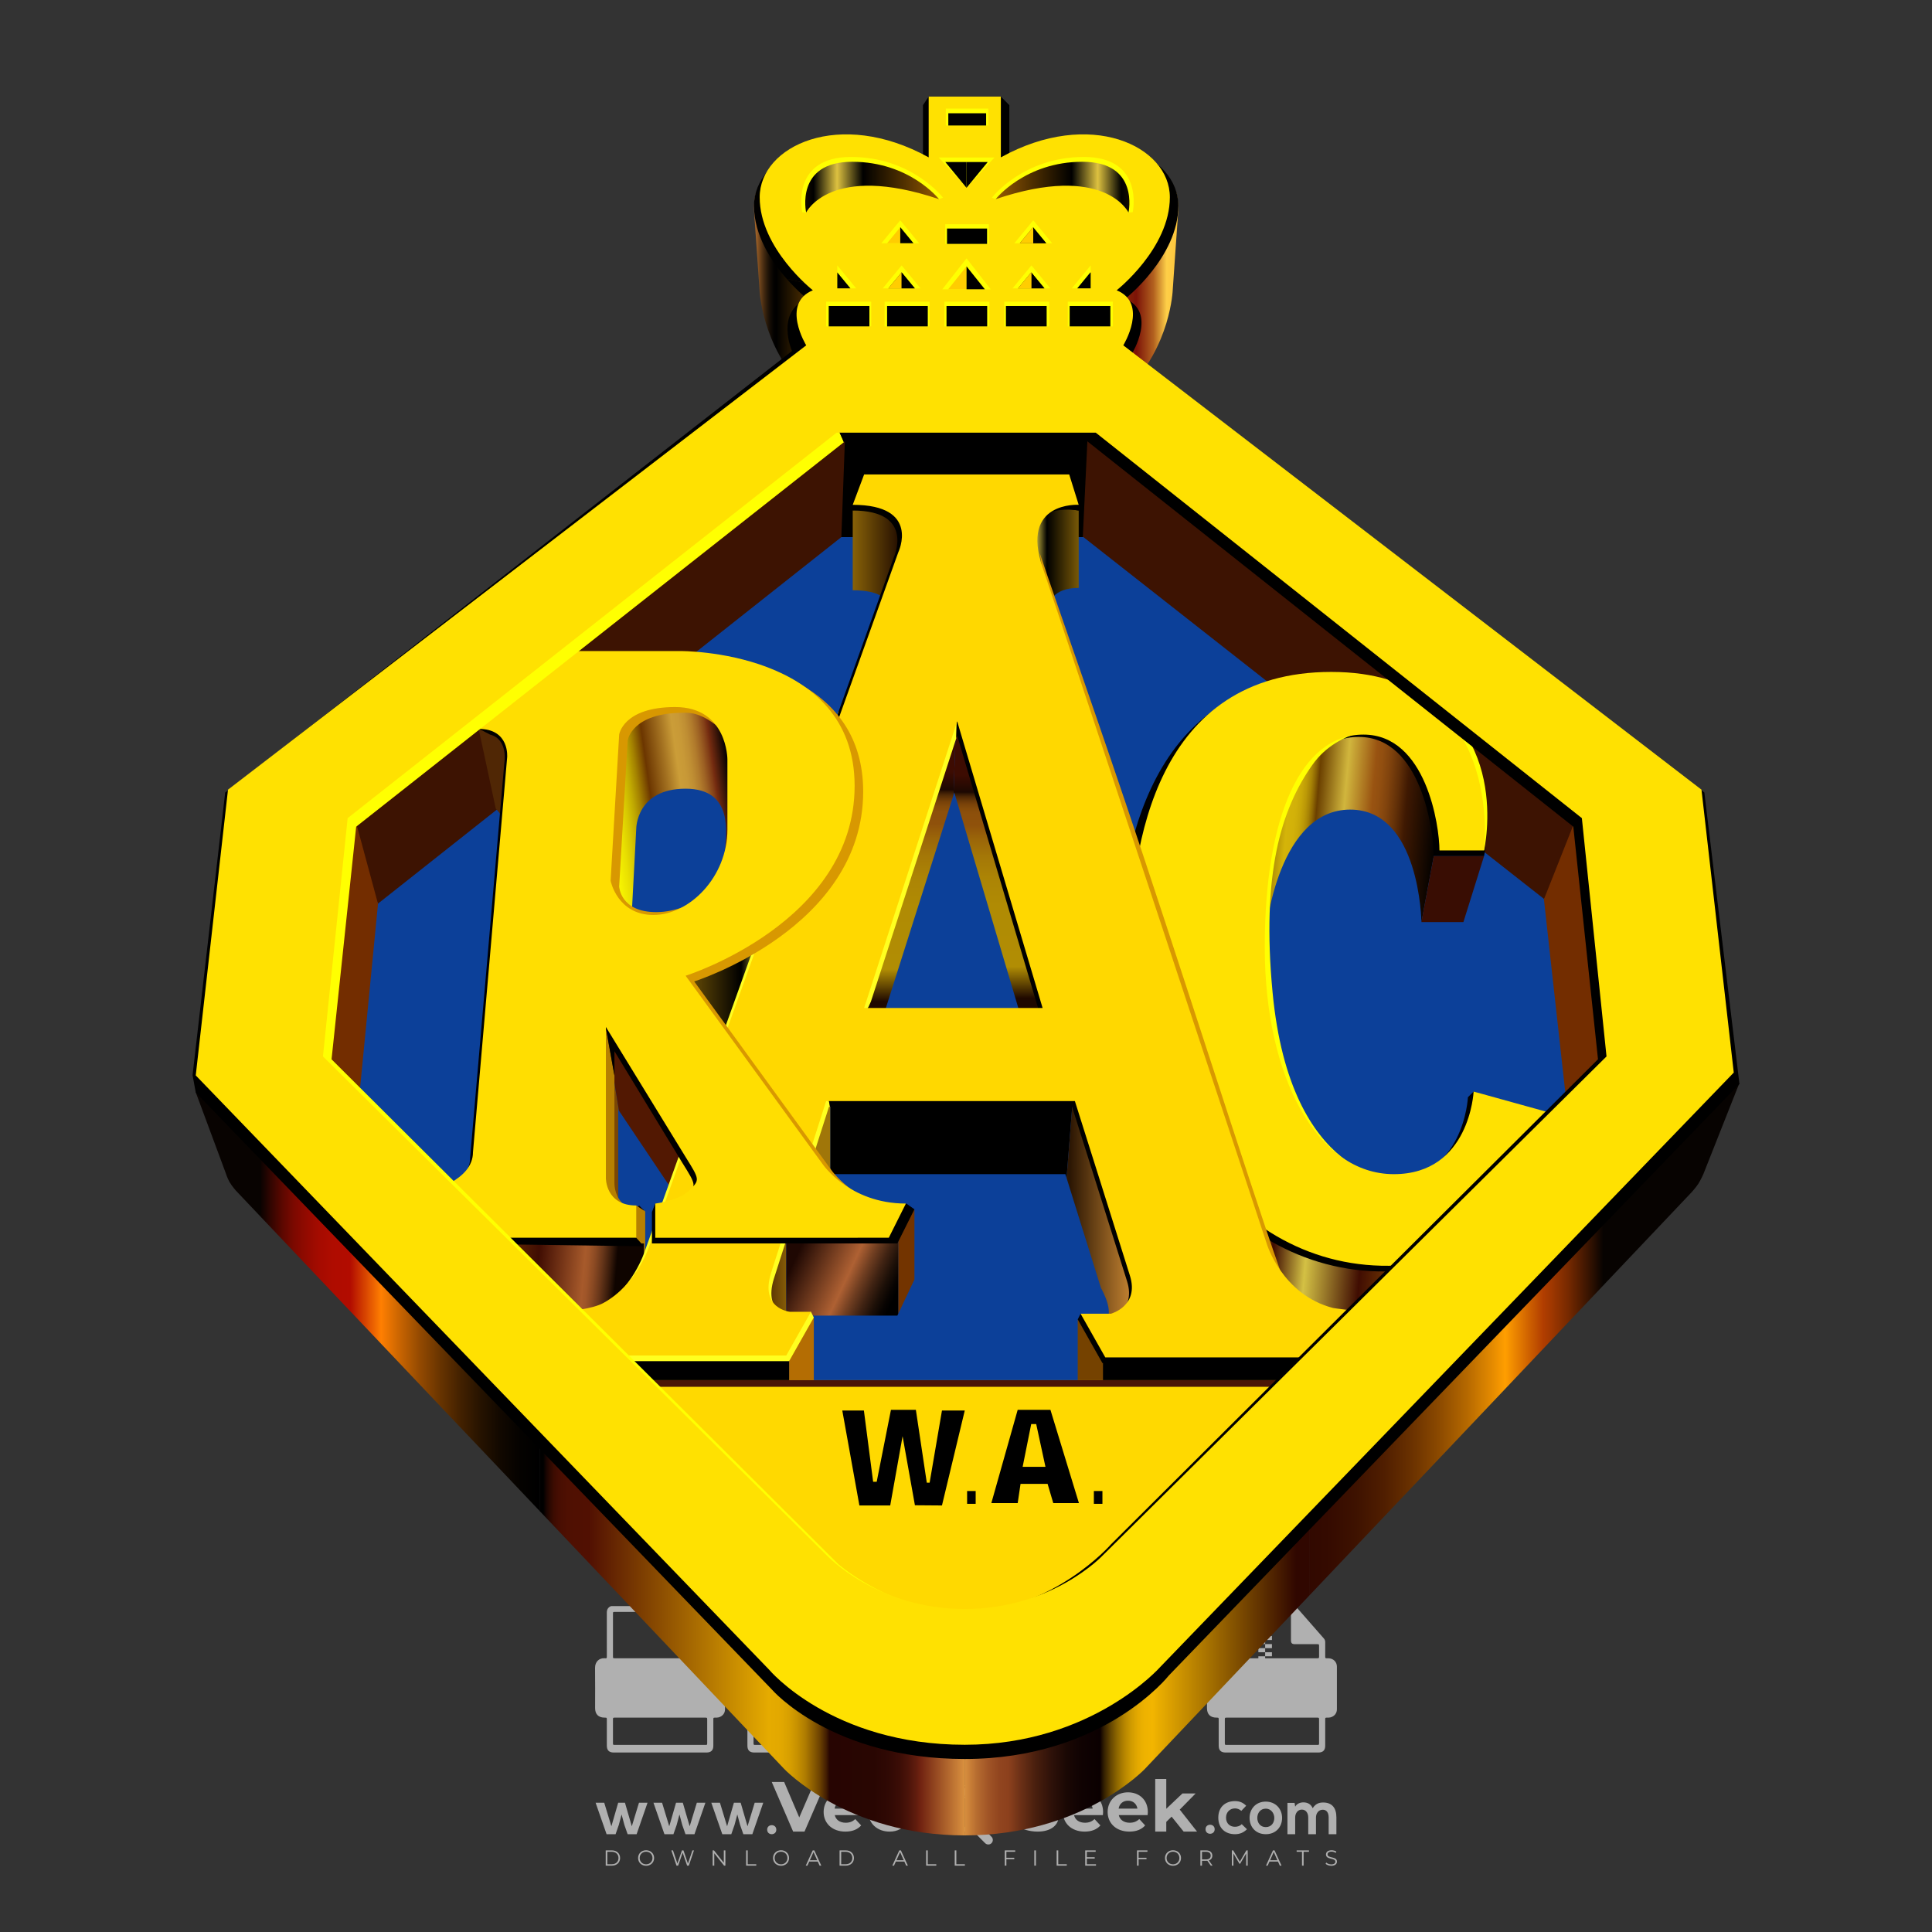 <?xml version="1.0" encoding="iso-8859-1"?>
<!-- Generator: Adobe Illustrator 27.0.0, SVG Export Plug-In . SVG Version: 6.00 Build 0)  -->
<svg version="1.1" id="Layer_1" xmlns="http://www.w3.org/2000/svg" xmlns:xlink="http://www.w3.org/1999/xlink" x="0px" y="0px"
	 viewBox="0 0 500 500" style="enable-background:new 0 0 500 500;" xml:space="preserve">
<rect x="0" y="0" width="500" height="500" fill="#333333" stroke="none"/>
<g id="watermark_1_">
	<g>
		<g id="watermark" style="opacity:0.61;">
			<g>
				<g>
					<g>
						<g>
							<polygon style="fill:#FFFFFF;" points="213.765,461.172 208.204,474.017 205.268,474.017 199.726,461.172 202.938,461.172 
								206.846,470.347 210.81,461.172 							"/>
						</g>
						<g>
							<path style="fill:#FFFFFF;" d="M223.507,469.741h-7.469c0.275,1.23,1.321,1.982,2.826,1.982c1.046,0,1.798-0.312,2.477-0.954
								l1.523,1.651c-0.917,1.046-2.294,1.597-4.074,1.597c-3.413,0-5.634-2.147-5.634-5.083c0-2.954,2.257-5.083,5.267-5.083
								c2.899,0,5.138,1.945,5.138,5.12C223.562,469.191,223.526,469.503,223.507,469.741 M216.002,468.071h4.863
								c-0.202-1.248-1.138-2.055-2.422-2.055C217.139,466.016,216.204,466.805,216.002,468.071"/>
						</g>
						<g>
							<path style="fill:#FFFFFF;" d="M224.735,468.934c0-2.973,2.294-5.083,5.505-5.083c2.074,0,3.707,0.899,4.423,2.514
								l-2.22,1.193c-0.532-0.936-1.321-1.358-2.221-1.358c-1.45,0-2.587,1.009-2.587,2.734c0,1.725,1.138,2.734,2.587,2.734
								c0.899,0,1.688-0.404,2.221-1.358l2.22,1.211c-0.716,1.578-2.349,2.495-4.423,2.495
								C227.029,474.017,224.735,471.907,224.735,468.934"/>
						</g>
						<g>
							<path style="fill:#FFFFFF;" d="M242.828,473.393c-0.587,0.422-1.45,0.624-2.331,0.624c-2.33,0-3.688-1.193-3.688-3.542
								v-4.055h-1.523v-2.202h1.523v-2.404h2.863v2.404h2.459v2.202h-2.459v4.019c0,0.844,0.458,1.303,1.229,1.303
								c0.422,0,0.844-0.128,1.156-0.367L242.828,473.393z"/>
						</g>
					</g>
					<g>
						<path style="fill:#FFFFFF;" d="M262.474,463.997v2.643c-0.238-0.018-0.422-0.037-0.642-0.037
							c-1.578,0-2.624,0.862-2.624,2.753v4.661h-2.863v-9.873h2.734v1.303C259.776,464.493,260.951,463.997,262.474,463.997"/>
					</g>
					<g>
						<path style="fill:#FFFFFF;" d="M263.299,472.53l1.009-2.239c1.083,0.789,2.697,1.339,4.239,1.339
							c1.762,0,2.477-0.587,2.477-1.376c0-2.404-7.469-0.752-7.469-5.524c0-2.184,1.762-4,5.413-4c1.615,0,3.267,0.385,4.459,1.138
							l-0.918,2.257c-1.193-0.679-2.422-1.009-3.56-1.009c-1.761,0-2.44,0.66-2.44,1.468c0,2.367,7.468,0.734,7.468,5.45
							c0,2.147-1.78,3.982-5.45,3.982C266.492,474.017,264.437,473.411,263.299,472.53"/>
					</g>
					<g>
						<path style="fill:#FFFFFF;" d="M285.428,469.741h-7.469c0.275,1.23,1.321,1.982,2.826,1.982c1.046,0,1.798-0.312,2.477-0.954
							l1.523,1.651c-0.918,1.046-2.294,1.597-4.074,1.597c-3.413,0-5.634-2.147-5.634-5.083c0-2.954,2.257-5.083,5.267-5.083
							c2.9,0,5.138,1.945,5.138,5.12C285.484,469.191,285.447,469.503,285.428,469.741 M277.923,468.071h4.863
							c-0.202-1.248-1.138-2.055-2.422-2.055C279.061,466.016,278.125,466.805,277.923,468.071"/>
					</g>
					<g>
						<path style="fill:#FFFFFF;" d="M297.007,469.741h-7.469c0.275,1.23,1.321,1.982,2.826,1.982c1.046,0,1.798-0.312,2.477-0.954
							l1.523,1.651c-0.918,1.046-2.294,1.597-4.074,1.597c-3.413,0-5.634-2.147-5.634-5.083c0-2.954,2.257-5.083,5.267-5.083
							c2.899,0,5.138,1.945,5.138,5.12C297.062,469.191,297.025,469.503,297.007,469.741 M289.501,468.071h4.863
							c-0.202-1.248-1.138-2.055-2.422-2.055C290.639,466.016,289.703,466.805,289.501,468.071"/>
					</g>
					<g>
						<polygon style="fill:#FFFFFF;" points="303.208,470.145 301.831,471.503 301.831,474.017 298.969,474.017 298.969,460.401 
							301.831,460.401 301.831,468.108 306.016,464.144 309.429,464.144 305.318,468.328 309.796,474.017 306.327,474.017 						"/>
					</g>
					<g>
						<path style="fill:#FFFFFF;" d="M256.601,475.359L256.601,475.359l-2.86-2.86c-0.435,0.508-0.953,0.943-1.534,1.284
							c-0.092,0.069-0.186,0.136-0.283,0.199l3.027,3.027c0.456,0.456,1.195,0.456,1.65,0
							C257.057,476.554,257.057,475.815,256.601,475.359"/>
					</g>
					<g>
						<path style="fill:#FFFFFF;" d="M249.984,463.244c0.221-0.173,0.495-0.281,0.797-0.281c0.042,0,0.083,0.002,0.124,0.006
							c-0.214-0.156-0.478-0.249-0.764-0.249c-0.395,0-0.744,0.18-0.981,0.458c-0.051,0-0.1,0.006-0.151,0.008
							c0.039-0.077,0.064-0.162,0.064-0.255c0-0.234-0.143-0.434-0.346-0.519c0.087,0.126,0.138,0.279,0.138,0.445
							c0,0.122-0.031,0.237-0.081,0.341c-2.811,0.201-5.03,2.539-5.03,5.4c0,2.993,2.426,5.42,5.42,5.42
							c2.993,0,5.42-2.426,5.42-5.42C254.595,465.879,252.593,463.635,249.984,463.244 M247.983,464.656
							c0.435,0,0.844,0.112,1.199,0.309c0.374-0.245,0.82-0.387,1.299-0.387c0.711,0,1.348,0.312,1.784,0.806
							c-0.435-0.379-1.004-0.61-1.627-0.61c-0.449,0-0.87,0.12-1.234,0.329c-0.079,0.046-0.156,0.096-0.229,0.15
							c-0.065-0.048-0.133-0.093-0.204-0.134c-0.369-0.219-0.8-0.344-1.26-0.344c-0.3,0-0.588,0.054-0.854,0.152
							C247.196,464.754,247.578,464.656,247.983,464.656 M251.772,469.098c0.115,0.305,0.181,0.634,0.181,0.979
							c0,1.534-1.244,2.777-2.778,2.777c-1.534,0-2.777-1.243-2.777-2.777c0-0.345,0.066-0.674,0.181-0.979
							c-0.62-0.382-1.035-1.064-1.035-1.846c0-1.197,0.971-2.168,2.168-2.168c0.565,0,1.078,0.218,1.463,0.572
							c0.386-0.354,0.899-0.572,1.464-0.572c1.197,0,2.168,0.971,2.168,2.168C252.807,468.034,252.392,468.716,251.772,469.098"/>
					</g>
					<g>
						<path style="fill:#FFFFFF;" d="M251.666,467.061c0,0.497-0.404,0.901-0.901,0.901c-0.497,0-0.901-0.404-0.901-0.901
							s0.404-0.901,0.901-0.901c0.101,0,0.197,0.017,0.287,0.047c-0.03,0.062-0.045,0.132-0.045,0.204
							c0,0.273,0.221,0.494,0.494,0.494c0.05,0,0.099-0.008,0.146-0.022C251.66,466.941,251.666,467,251.666,467.061"/>
					</g>
					<g>
						<path style="fill:#FFFFFF;" d="M248.255,467.061c0,0.376-0.305,0.681-0.681,0.681c-0.376,0-0.681-0.305-0.681-0.681
							s0.305-0.681,0.681-0.681c0.076,0,0.149,0.013,0.217,0.035c-0.023,0.047-0.034,0.1-0.034,0.155
							c0,0.206,0.167,0.374,0.374,0.374c0.038,0,0.075-0.006,0.11-0.017C248.25,466.97,248.255,467.015,248.255,467.061"/>
					</g>
					<g>
						<g>
							<g>
								<rect x="242.908" y="467.83" style="fill:#FFFFFF;" width="0.616" height="0.616"/>
							</g>
							<g>
								<rect x="254.827" y="467.83" style="fill:#FFFFFF;" width="0.616" height="0.616"/>
							</g>
							<g>
								<path style="fill:#FFFFFF;" d="M255.205,468.082h-0.14c0-3.248-2.642-5.89-5.89-5.89c-3.248,0-5.89,2.642-5.89,5.89h-0.14
									c0-1.611,0.627-3.125,1.766-4.264c1.139-1.139,2.653-1.766,4.264-1.766c1.611,0,3.125,0.627,4.264,1.766
									C254.578,464.957,255.205,466.471,255.205,468.082"/>
							</g>
						</g>
						<g>
							<rect x="248.868" y="461.814" style="fill:#FFFFFF;" width="0.616" height="0.616"/>
						</g>
						<g>
							<rect x="244.95" y="462.052" style="fill:#FFFFFF;" width="8.45" height="0.14"/>
						</g>
						<g>
							<path style="fill:#FFFFFF;" d="M245.174,462.15c0,0.108-0.088,0.196-0.196,0.196c-0.108,0-0.196-0.088-0.196-0.196
								c0-0.108,0.088-0.196,0.196-0.196C245.086,461.954,245.174,462.042,245.174,462.15"/>
						</g>
						<g>
							<path style="fill:#FFFFFF;" d="M253.596,462.15c0,0.108-0.088,0.196-0.196,0.196c-0.108,0-0.196-0.088-0.196-0.196
								c0-0.108,0.088-0.196,0.196-0.196C253.509,461.954,253.596,462.042,253.596,462.15"/>
						</g>
					</g>
				</g>
				<g>
					<path style="fill:#FFFFFF;" d="M314.356,473.409c0,1.559-2.364,1.559-2.364,0C311.993,471.851,314.356,471.851,314.356,473.409
						z"/>
				</g>
				<g>
					<g>
						<g>
							<path style="fill:#FFFFFF;" d="M161.739,466.549l1.772,6.088l1.855-6.088h2.215l-2.823,8.14h-2.33l-0.837-2.396l-0.722-2.708
								l-0.722,2.708l-0.837,2.396h-2.33l-2.839-8.14h2.231l1.855,6.088l1.756-6.088H161.739z"/>
						</g>
						<g>
							<path style="fill:#FFFFFF;" d="M176.713,466.549l1.772,6.088l1.855-6.088h2.215l-2.823,8.14h-2.33l-0.837-2.396l-0.722-2.708
								l-0.722,2.708l-0.837,2.396h-2.33l-2.839-8.14h2.231l1.855,6.088l1.756-6.088H176.713z"/>
						</g>
						<g>
							<path style="fill:#FFFFFF;" d="M191.687,466.549l1.772,6.088l1.855-6.088h2.215l-2.823,8.14h-2.33l-0.837-2.396l-0.722-2.708
								l-0.722,2.708l-0.837,2.396h-2.33l-2.839-8.14h2.231l1.855,6.088l1.756-6.088H191.687z"/>
						</g>
					</g>
					<g>
						<path style="fill:#FFFFFF;" d="M200.908,473.52c0,1.559-2.364,1.559-2.364,0C198.545,471.962,200.908,471.962,200.908,473.52z
							"/>
					</g>
					<g>
						<path style="fill:#FFFFFF;" d="M322.71,473.409c-0.935,0.919-1.919,1.28-3.117,1.28c-2.346,0-4.3-1.411-4.3-4.282
							s1.953-4.284,4.3-4.284c1.149,0,2.035,0.329,2.921,1.199l-1.264,1.329c-0.476-0.428-1.066-0.64-1.623-0.64
							c-1.346,0-2.33,0.985-2.33,2.396c0,1.542,1.05,2.362,2.297,2.362c0.64,0,1.28-0.18,1.772-0.672L322.71,473.409z"/>
					</g>
					<g>
						<path style="fill:#FFFFFF;" d="M331.805,470.472c0,2.33-1.591,4.217-4.217,4.217c-2.626,0-4.201-1.887-4.201-4.217
							c0-2.314,1.609-4.217,4.185-4.217C330.149,466.255,331.805,468.158,331.805,470.472z M325.389,470.472
							c0,1.231,0.739,2.38,2.199,2.38c1.46,0,2.199-1.149,2.199-2.38c0-1.215-0.854-2.396-2.199-2.396
							C326.144,468.077,325.389,469.258,325.389,470.472z"/>
					</g>
					<g>
						<path style="fill:#FFFFFF;" d="M338.572,474.689v-4.332c0-1.068-0.559-2.035-1.658-2.035c-1.082,0-1.722,0.967-1.722,2.035
							v4.332h-2.003v-8.107h1.855l0.148,0.985c0.426-0.82,1.362-1.116,2.133-1.116c0.969,0,1.937,0.394,2.396,1.51
							c0.723-1.149,1.658-1.478,2.708-1.478c2.297,0,3.43,1.412,3.43,3.84v4.365h-2.003v-4.365c0-1.066-0.442-1.97-1.526-1.97
							c-1.082,0-1.756,0.935-1.756,2.003v4.332H338.572z"/>
					</g>
				</g>
			</g>
		</g>
		<g style="opacity:0.61;">
			<g>
				<g>
					<path style="fill:#FFFFFF;" d="M345.988,431.299c-0.006-1.224-0.959-2.121-2.189-2.14c-0.924-0.014-0.832,0.12-0.834-0.867
						c-0.003-1.097-0.007-2.194,0.003-3.292c0.003-0.379-0.112-0.691-0.362-0.976c-2.342-2.668-4.678-5.342-7.019-8.011
						c-0.12-0.137-0.275-0.244-0.414-0.366c-6.214,0-12.427,0-18.641,0c-0.794,0.293-1.14,0.868-1.138,1.709
						c0.01,3.748,0.004,7.496,0.004,11.243c0,0.556-0.003,0.589-0.55,0.551c-1.497-0.102-2.516,0.986-2.497,2.492
						c0.044,3.476,0.013,6.953,0.014,10.429c0.001,1.58,0.867,2.443,2.45,2.449c0.582,0.002,0.582,0.002,0.582,0.6
						c0,2.219-0.001,4.438,0.001,6.657c0.001,1.192,0.58,1.771,1.768,1.771c8.013,0.001,16.027,0.001,24.04,0
						c1.168,0,1.755-0.583,1.757-1.745c0.002-2.256,0-4.512,0.001-6.768c0-0.512,0.002-0.511,0.52-0.515
						c0.271-0.002,0.541,0.008,0.809-0.058c0.996-0.246,1.69-1.044,1.694-2.069C346.003,438.696,346.005,434.997,345.988,431.299z
						 M317.537,417.162c5.337,0,10.674,0,16.01,0c0.548,0,0.554,0.007,0.554,0.561c0.001,2.243-0.001,4.486,0.001,6.73
						c0.001,0.811,0.249,1.059,1.06,1.059c1.91,0.001,3.821,0,5.731,0.001c0.458,0,0.479,0.021,0.481,0.483
						c0.003,0.887,0.002,1.775,0,2.662c-0.001,0.477-0.024,0.498-0.504,0.499c-3.895,0.001-7.79,0-11.684,0
						c-3.882,0-7.765,0-11.647,0c-0.55,0-0.552-0.001-0.552-0.561c-0.001-3.624-0.001-7.247,0-10.871
						C316.987,417.166,316.991,417.162,317.537,417.162z M340.822,451.579c-3.883,0.001-7.766,0-11.65,0c-3.871,0-7.742,0-11.613,0
						c-0.572,0-0.574-0.002-0.574-0.579c-0.001-1.997-0.001-3.994,0.001-5.991c0-0.464,0.023-0.486,0.478-0.487
						c7.803-0.001,15.607-0.001,23.41,0c0.478,0,0.499,0.02,0.499,0.503c0.002,1.997,0.001,3.994,0,5.991
						C341.375,451.574,341.37,451.579,340.822,451.579z"/>
				</g>
				<g>
					<g>
						<rect x="327.418" y="417.053" style="fill:#FFFFFF;" width="1.757" height="1.054"/>
					</g>
					<g>
						<rect x="325.662" y="418.107" style="fill:#FFFFFF;" width="1.757" height="1.054"/>
					</g>
					<g>
						<rect x="327.418" y="419.161" style="fill:#FFFFFF;" width="1.757" height="1.054"/>
					</g>
					<g>
						<rect x="325.662" y="420.215" style="fill:#FFFFFF;" width="1.757" height="1.054"/>
					</g>
					<g>
						<rect x="327.418" y="421.269" style="fill:#FFFFFF;" width="1.757" height="1.054"/>
					</g>
					<g>
						<rect x="325.662" y="422.323" style="fill:#FFFFFF;" width="1.757" height="1.054"/>
					</g>
					<g>
						<rect x="327.418" y="423.378" style="fill:#FFFFFF;" width="1.757" height="1.054"/>
					</g>
					<g>
						<rect x="325.662" y="424.432" style="fill:#FFFFFF;" width="1.757" height="1.054"/>
					</g>
					<g>
						<rect x="327.418" y="425.486" style="fill:#FFFFFF;" width="1.757" height="1.054"/>
					</g>
					<g>
						<rect x="325.662" y="426.54" style="fill:#FFFFFF;" width="1.757" height="1.054"/>
					</g>
					<g>
						<rect x="327.418" y="427.594" style="fill:#FFFFFF;" width="1.757" height="1.054"/>
					</g>
					<g>
						<rect x="325.662" y="428.648" style="fill:#FFFFFF;" width="1.757" height="1.054"/>
					</g>
				</g>
			</g>
			<g>
				<path style="fill:#FFFFFF;" d="M187.637,431.299c-0.006-1.224-0.959-2.121-2.189-2.14c-0.924-0.014-0.832,0.12-0.834-0.867
					c-0.003-1.097-0.007-2.194,0.003-3.292c0.003-0.379-0.112-0.691-0.362-0.976c-2.342-2.668-4.678-5.342-7.019-8.011
					c-0.12-0.137-0.275-0.244-0.414-0.366c-6.214,0-12.427,0-18.641,0c-0.794,0.293-1.14,0.868-1.138,1.709
					c0.01,3.748,0.004,7.496,0.004,11.243c0,0.556-0.003,0.589-0.55,0.551c-1.497-0.102-2.516,0.986-2.497,2.492
					c0.044,3.476,0.013,6.953,0.014,10.429c0.001,1.58,0.867,2.443,2.45,2.449c0.582,0.002,0.582,0.002,0.582,0.6
					c0,2.219-0.001,4.438,0.001,6.657c0.001,1.192,0.58,1.771,1.768,1.771c8.013,0.001,16.027,0.001,24.04,0
					c1.168,0,1.755-0.583,1.757-1.745c0.002-2.256,0-4.512,0.001-6.768c0-0.512,0.002-0.511,0.52-0.515
					c0.271-0.002,0.541,0.008,0.809-0.058c0.996-0.246,1.69-1.044,1.694-2.069C187.652,438.696,187.655,434.997,187.637,431.299z
					 M159.187,417.162c5.337,0,10.674,0,16.01,0c0.548,0,0.554,0.007,0.554,0.561c0.001,2.243-0.001,4.486,0.001,6.73
					c0.001,0.811,0.249,1.059,1.06,1.059c1.91,0.001,3.821,0,5.731,0.001c0.458,0,0.479,0.021,0.481,0.483
					c0.003,0.887,0.002,1.775,0,2.662c-0.001,0.477-0.024,0.498-0.504,0.499c-3.895,0.001-7.79,0-11.684,0
					c-3.882,0-7.765,0-11.647,0c-0.55,0-0.552-0.001-0.552-0.561c-0.001-3.624-0.001-7.247,0-10.871
					C158.636,417.166,158.64,417.162,159.187,417.162z M182.472,451.579c-3.883,0.001-7.766,0-11.65,0c-3.871,0-7.742,0-11.613,0
					c-0.572,0-0.574-0.002-0.574-0.579c-0.001-1.997-0.001-3.994,0.001-5.991c0-0.464,0.023-0.486,0.478-0.487
					c7.803-0.001,15.607-0.001,23.41,0c0.478,0,0.499,0.02,0.499,0.503c0.002,1.997,0.001,3.994,0,5.991
					C183.024,451.574,183.019,451.579,182.472,451.579z"/>
			</g>
			<g>
				<path style="fill:#FFFFFF;" d="M159.779,440.669v-7.897h2.779c0.375,0,0.726,0.061,1.053,0.182
					c0.327,0.121,0.612,0.292,0.855,0.513c0.242,0.221,0.434,0.483,0.573,0.789c0.14,0.305,0.21,0.642,0.21,1.009
					c0,0.375-0.07,0.715-0.21,1.02c-0.14,0.305-0.331,0.568-0.573,0.789c-0.243,0.221-0.528,0.392-0.855,0.513
					c-0.327,0.121-0.678,0.182-1.053,0.182h-1.29v2.901H159.779z M162.58,436.356c0.39,0,0.684-0.111,0.882-0.331
					c0.199-0.22,0.298-0.474,0.298-0.761c0-0.14-0.024-0.276-0.072-0.408c-0.048-0.132-0.121-0.248-0.221-0.347
					c-0.099-0.099-0.223-0.178-0.37-0.237c-0.147-0.059-0.32-0.089-0.518-0.089h-1.312v2.173H162.58z"/>
				<path style="fill:#FFFFFF;" d="M166.308,432.771h1.731l3.177,5.294h0.088l-0.088-1.522v-3.772h1.478v7.897h-1.566l-3.353-5.592
					h-0.088l0.088,1.522v4.07h-1.467V432.771z"/>
				<path style="fill:#FFFFFF;" d="M177.922,436.334h3.872c0.022,0.089,0.04,0.195,0.055,0.32c0.014,0.125,0.022,0.25,0.022,0.375
					c0,0.507-0.077,0.985-0.231,1.434c-0.154,0.449-0.397,0.849-0.728,1.202c-0.353,0.375-0.776,0.666-1.268,0.871
					c-0.493,0.206-1.055,0.309-1.688,0.309c-0.574,0-1.114-0.103-1.622-0.309c-0.507-0.206-0.948-0.492-1.323-0.86
					c-0.375-0.367-0.673-0.803-0.894-1.307c-0.221-0.504-0.331-1.053-0.331-1.649c0-0.595,0.11-1.145,0.331-1.649
					c0.221-0.504,0.518-0.939,0.894-1.307c0.375-0.367,0.816-0.654,1.323-0.86c0.507-0.206,1.048-0.309,1.622-0.309
					c0.64,0,1.211,0.11,1.715,0.331c0.504,0.221,0.935,0.526,1.296,0.915l-1.025,1.004c-0.258-0.272-0.544-0.48-0.861-0.623
					c-0.316-0.143-0.695-0.215-1.136-0.215c-0.361,0-0.703,0.065-1.026,0.193c-0.324,0.129-0.607,0.311-0.85,0.546
					c-0.242,0.235-0.436,0.52-0.579,0.855c-0.143,0.335-0.215,0.708-0.215,1.119c0,0.412,0.072,0.785,0.215,1.12
					c0.143,0.335,0.338,0.62,0.584,0.855c0.246,0.235,0.531,0.418,0.855,0.546c0.323,0.129,0.669,0.193,1.037,0.193
					c0.419,0,0.773-0.061,1.064-0.182c0.29-0.121,0.538-0.278,0.744-0.469c0.148-0.132,0.275-0.3,0.381-0.502
					c0.106-0.202,0.189-0.428,0.248-0.678h-2.482V436.334z"/>
			</g>
			<g>
				<path style="fill:#FFFFFF;" d="M224.019,431.299c-0.006-1.224-0.959-2.121-2.189-2.14c-0.924-0.014-0.832,0.12-0.834-0.867
					c-0.003-1.097-0.007-2.194,0.003-3.292c0.003-0.379-0.112-0.691-0.362-0.976c-2.342-2.668-4.678-5.342-7.019-8.011
					c-0.12-0.137-0.275-0.244-0.414-0.366c-6.214,0-12.427,0-18.641,0c-0.794,0.293-1.14,0.868-1.138,1.709
					c0.01,3.748,0.004,7.496,0.004,11.243c0,0.556-0.003,0.589-0.55,0.551c-1.497-0.102-2.516,0.986-2.497,2.492
					c0.044,3.476,0.013,6.953,0.014,10.429c0.001,1.58,0.867,2.443,2.45,2.449c0.582,0.002,0.582,0.002,0.582,0.6
					c0,2.219-0.001,4.438,0.001,6.657c0.001,1.192,0.58,1.771,1.768,1.771c8.013,0.001,16.027,0.001,24.04,0
					c1.168,0,1.755-0.583,1.757-1.745c0.002-2.256,0-4.512,0.001-6.768c0-0.512,0.002-0.511,0.52-0.515
					c0.271-0.002,0.541,0.008,0.809-0.058c0.997-0.246,1.69-1.044,1.694-2.069C224.034,438.696,224.036,434.997,224.019,431.299z
					 M195.568,417.162c5.337,0,10.674,0,16.01,0c0.548,0,0.554,0.007,0.554,0.561c0.001,2.243-0.001,4.486,0.001,6.73
					c0.001,0.811,0.249,1.059,1.06,1.059c1.91,0.001,3.821,0,5.731,0.001c0.458,0,0.479,0.021,0.481,0.483
					c0.003,0.887,0.002,1.775,0,2.662c-0.001,0.477-0.024,0.498-0.504,0.499c-3.895,0.001-7.79,0-11.684,0
					c-3.882,0-7.765,0-11.647,0c-0.55,0-0.552-0.001-0.552-0.561c-0.001-3.624-0.001-7.247,0-10.871
					C195.018,417.166,195.022,417.162,195.568,417.162z M218.854,451.579c-3.883,0.001-7.766,0-11.65,0c-3.871,0-7.742,0-11.613,0
					c-0.572,0-0.574-0.002-0.574-0.579c-0.001-1.997-0.001-3.994,0.001-5.991c0-0.464,0.023-0.486,0.478-0.487
					c7.803-0.001,15.607-0.001,23.41,0c0.478,0,0.499,0.02,0.499,0.503c0.002,1.997,0.001,3.994,0,5.991
					C219.406,451.574,219.401,451.579,218.854,451.579z"/>
			</g>
			<g>
				<path style="fill:#FFFFFF;" d="M205.111,432.771h1.699l2.967,7.897h-1.644l-0.651-1.886h-3.044l-0.651,1.886h-1.643
					L205.111,432.771z M206.997,437.415l-0.706-1.974l-0.287-0.96h-0.088l-0.287,0.96l-0.706,1.974H206.997z"/>
				<path style="fill:#FFFFFF;" d="M211.331,434.536c-0.125,0-0.245-0.024-0.359-0.072c-0.114-0.048-0.213-0.114-0.298-0.199
					c-0.084-0.084-0.151-0.182-0.198-0.292c-0.048-0.11-0.072-0.232-0.072-0.364s0.024-0.254,0.072-0.364
					c0.048-0.11,0.114-0.208,0.198-0.292c0.084-0.084,0.184-0.151,0.298-0.198c0.114-0.048,0.233-0.072,0.359-0.072
					c0.257,0,0.478,0.09,0.662,0.27c0.184,0.181,0.276,0.399,0.276,0.656s-0.092,0.476-0.276,0.656
					C211.809,434.446,211.589,434.536,211.331,434.536z M210.615,440.669v-5.404h1.445v5.404H210.615z"/>
			</g>
			<g>
				<path style="fill:#FFFFFF;" d="M261.044,431.299c-0.006-1.224-0.959-2.121-2.189-2.14c-0.924-0.014-0.832,0.12-0.834-0.867
					c-0.003-1.097-0.007-2.194,0.003-3.292c0.003-0.379-0.112-0.691-0.362-0.976c-2.342-2.668-4.678-5.342-7.019-8.011
					c-0.12-0.137-0.275-0.244-0.414-0.366c-6.214,0-12.427,0-18.641,0c-0.794,0.293-1.14,0.868-1.138,1.709
					c0.01,3.748,0.004,7.496,0.004,11.243c0,0.556-0.003,0.589-0.55,0.551c-1.497-0.102-2.516,0.986-2.497,2.492
					c0.044,3.476,0.013,6.953,0.014,10.429c0.001,1.58,0.867,2.443,2.45,2.449c0.582,0.002,0.582,0.002,0.582,0.6
					c0,2.219-0.001,4.438,0.001,6.657c0.001,1.192,0.58,1.771,1.768,1.771c8.013,0.001,16.027,0.001,24.04,0
					c1.168,0,1.755-0.583,1.757-1.745c0.002-2.256,0-4.512,0.001-6.768c0-0.512,0.002-0.511,0.52-0.515
					c0.271-0.002,0.541,0.008,0.809-0.058c0.996-0.246,1.69-1.044,1.694-2.069C261.059,438.696,261.061,434.997,261.044,431.299z
					 M232.593,417.162c5.337,0,10.674,0,16.01,0c0.548,0,0.554,0.007,0.554,0.561c0.001,2.243-0.001,4.486,0.001,6.73
					c0.001,0.811,0.249,1.059,1.06,1.059c1.91,0.001,3.821,0,5.731,0.001c0.458,0,0.479,0.021,0.481,0.483
					c0.003,0.887,0.002,1.775,0,2.662c-0.001,0.477-0.024,0.498-0.504,0.499c-3.895,0.001-7.79,0-11.684,0
					c-3.882,0-7.765,0-11.647,0c-0.55,0-0.552-0.001-0.552-0.561c-0.001-3.624-0.001-7.247,0-10.871
					C232.042,417.166,232.047,417.162,232.593,417.162z M255.878,451.579c-3.883,0.001-7.766,0-11.65,0c-3.871,0-7.742,0-11.613,0
					c-0.572,0-0.574-0.002-0.574-0.579c-0.001-1.997-0.001-3.994,0.001-5.991c0-0.464,0.023-0.486,0.478-0.487
					c7.803-0.001,15.607-0.001,23.41,0c0.478,0,0.499,0.02,0.499,0.503c0.002,1.997,0.001,3.994,0,5.991
					C256.431,451.574,256.426,451.579,255.878,451.579z"/>
			</g>
			<g>
				<path style="fill:#FFFFFF;" d="M236.361,440.845c-0.338,0-0.662-0.048-0.971-0.143c-0.309-0.095-0.592-0.239-0.849-0.43
					c-0.257-0.191-0.481-0.425-0.673-0.7c-0.191-0.276-0.342-0.597-0.452-0.965l1.401-0.551c0.103,0.397,0.283,0.726,0.54,0.987
					c0.257,0.261,0.596,0.392,1.015,0.392c0.154,0,0.303-0.02,0.447-0.061c0.143-0.04,0.272-0.099,0.386-0.176
					s0.204-0.175,0.27-0.292c0.066-0.118,0.099-0.254,0.099-0.408c0-0.147-0.026-0.279-0.077-0.397
					c-0.051-0.117-0.138-0.227-0.259-0.331c-0.121-0.103-0.28-0.202-0.475-0.298c-0.195-0.095-0.435-0.195-0.722-0.298l-0.485-0.176
					c-0.213-0.073-0.429-0.173-0.645-0.298c-0.217-0.125-0.413-0.276-0.59-0.452c-0.177-0.176-0.322-0.384-0.436-0.623
					c-0.114-0.239-0.171-0.509-0.171-0.81c0-0.309,0.06-0.597,0.182-0.866c0.121-0.268,0.294-0.503,0.518-0.706
					c0.224-0.202,0.492-0.36,0.805-0.474s0.66-0.171,1.042-0.171c0.397,0,0.74,0.053,1.031,0.16
					c0.291,0.107,0.537,0.243,0.739,0.408c0.202,0.165,0.366,0.348,0.491,0.546c0.125,0.199,0.217,0.386,0.276,0.563l-1.312,0.551
					c-0.074-0.221-0.208-0.419-0.402-0.596c-0.195-0.176-0.462-0.265-0.8-0.265c-0.324,0-0.592,0.075-0.805,0.226
					c-0.213,0.151-0.32,0.348-0.32,0.59c0,0.235,0.103,0.436,0.309,0.601c0.206,0.165,0.533,0.325,0.982,0.48l0.497,0.165
					c0.316,0.111,0.605,0.237,0.866,0.381c0.261,0.143,0.485,0.314,0.673,0.513c0.187,0.199,0.331,0.425,0.43,0.678
					c0.1,0.254,0.149,0.546,0.149,0.877c0,0.412-0.083,0.767-0.248,1.064c-0.165,0.298-0.377,0.542-0.634,0.734
					c-0.258,0.191-0.548,0.335-0.872,0.43C236.986,440.797,236.67,440.845,236.361,440.845z"/>
				<path style="fill:#FFFFFF;" d="M239.516,432.771h1.61l1.633,4.754l0.287,1.015h0.088l0.309-1.015l1.699-4.754h1.61l-2.879,7.897
					h-1.566L239.516,432.771z"/>
				<path style="fill:#FFFFFF;" d="M251.097,436.334h3.871c0.022,0.089,0.04,0.195,0.055,0.32c0.015,0.125,0.023,0.25,0.023,0.375
					c0,0.507-0.078,0.985-0.232,1.434c-0.154,0.449-0.397,0.849-0.728,1.202c-0.353,0.375-0.775,0.666-1.268,0.871
					c-0.493,0.206-1.055,0.309-1.688,0.309c-0.574,0-1.114-0.103-1.621-0.309c-0.507-0.206-0.949-0.492-1.324-0.86
					c-0.375-0.367-0.673-0.803-0.894-1.307c-0.22-0.504-0.331-1.053-0.331-1.649c0-0.595,0.11-1.145,0.331-1.649
					c0.221-0.504,0.518-0.939,0.894-1.307c0.375-0.367,0.816-0.654,1.324-0.86c0.507-0.206,1.047-0.309,1.621-0.309
					c0.64,0,1.211,0.11,1.715,0.331c0.504,0.221,0.936,0.526,1.296,0.915l-1.026,1.004c-0.257-0.272-0.544-0.48-0.861-0.623
					c-0.316-0.143-0.694-0.215-1.136-0.215c-0.36,0-0.702,0.065-1.026,0.193c-0.323,0.129-0.607,0.311-0.849,0.546
					c-0.243,0.235-0.436,0.52-0.579,0.855c-0.143,0.335-0.215,0.708-0.215,1.119c0,0.412,0.072,0.785,0.215,1.12
					c0.143,0.335,0.338,0.62,0.585,0.855c0.246,0.235,0.531,0.418,0.854,0.546c0.324,0.129,0.669,0.193,1.037,0.193
					c0.419,0,0.774-0.061,1.064-0.182c0.29-0.121,0.539-0.278,0.745-0.469c0.147-0.132,0.274-0.3,0.38-0.502
					c0.107-0.202,0.189-0.428,0.248-0.678h-2.482V436.334z"/>
			</g>
			<g>
				<path style="fill:#FFFFFF;" d="M297.3,431.299c-0.006-1.224-0.959-2.121-2.189-2.14c-0.924-0.014-0.832,0.12-0.834-0.867
					c-0.003-1.097-0.007-2.194,0.003-3.292c0.003-0.379-0.112-0.691-0.362-0.976c-2.342-2.668-4.678-5.342-7.019-8.011
					c-0.12-0.137-0.275-0.244-0.414-0.366c-6.214,0-12.427,0-18.641,0c-0.794,0.293-1.14,0.868-1.138,1.709
					c0.01,3.748,0.004,7.496,0.004,11.243c0,0.556-0.003,0.589-0.55,0.551c-1.497-0.102-2.516,0.986-2.497,2.492
					c0.044,3.476,0.013,6.953,0.014,10.429c0.001,1.58,0.867,2.443,2.45,2.449c0.582,0.002,0.582,0.002,0.582,0.6
					c0,2.219-0.001,4.438,0.001,6.657c0.001,1.192,0.58,1.771,1.768,1.771c8.013,0.001,16.027,0.001,24.04,0
					c1.168,0,1.755-0.583,1.757-1.745c0.002-2.256,0-4.512,0.001-6.768c0-0.512,0.002-0.511,0.52-0.515
					c0.271-0.002,0.541,0.008,0.809-0.058c0.996-0.246,1.69-1.044,1.694-2.069C297.315,438.696,297.318,434.997,297.3,431.299z
					 M268.85,417.162c5.337,0,10.674,0,16.01,0c0.548,0,0.554,0.007,0.554,0.561c0.001,2.243-0.001,4.486,0.001,6.73
					c0.001,0.811,0.249,1.059,1.06,1.059c1.91,0.001,3.821,0,5.731,0.001c0.458,0,0.479,0.021,0.481,0.483
					c0.003,0.887,0.002,1.775,0,2.662c-0.001,0.477-0.024,0.498-0.504,0.499c-3.895,0.001-7.79,0-11.684,0
					c-3.882,0-7.765,0-11.647,0c-0.55,0-0.552-0.001-0.552-0.561c-0.001-3.624-0.001-7.247,0-10.871
					C268.299,417.166,268.303,417.162,268.85,417.162z M292.135,451.579c-3.883,0.001-7.766,0-11.65,0c-3.871,0-7.742,0-11.613,0
					c-0.572,0-0.574-0.002-0.574-0.579c-0.001-1.997-0.001-3.994,0.001-5.991c0-0.464,0.023-0.486,0.478-0.487
					c7.803-0.001,15.607-0.001,23.41,0c0.478,0,0.499,0.02,0.499,0.503c0.001,1.997,0.001,3.994,0,5.991
					C292.687,451.574,292.682,451.579,292.135,451.579z"/>
			</g>
			<g>
				<path style="fill:#FFFFFF;" d="M272.966,434.183v1.831h3.165v1.412h-3.165v1.831h3.518v1.412h-5.007v-7.897h5.007v1.412H272.966
					z"/>
				<path style="fill:#FFFFFF;" d="M277.852,440.669v-7.897h2.779c0.375,0,0.726,0.061,1.053,0.182
					c0.327,0.121,0.612,0.292,0.855,0.513c0.243,0.221,0.434,0.483,0.574,0.789c0.14,0.305,0.209,0.642,0.209,1.009
					c0,0.375-0.07,0.715-0.209,1.02c-0.14,0.305-0.331,0.568-0.574,0.789c-0.243,0.221-0.528,0.392-0.855,0.513
					c-0.327,0.121-0.678,0.182-1.053,0.182h-1.29v2.901H277.852z M280.653,436.356c0.389,0,0.684-0.111,0.882-0.331
					c0.199-0.22,0.298-0.474,0.298-0.761c0-0.14-0.024-0.276-0.072-0.408c-0.048-0.132-0.121-0.248-0.221-0.347
					c-0.099-0.099-0.222-0.178-0.37-0.237c-0.147-0.059-0.32-0.089-0.518-0.089h-1.312v2.173H280.653z"/>
				<path style="fill:#FFFFFF;" d="M286.797,440.845c-0.338,0-0.662-0.048-0.971-0.143c-0.309-0.095-0.592-0.239-0.849-0.43
					c-0.257-0.191-0.482-0.425-0.673-0.7c-0.191-0.276-0.342-0.597-0.452-0.965l1.401-0.551c0.103,0.397,0.283,0.726,0.541,0.987
					c0.257,0.261,0.595,0.392,1.015,0.392c0.154,0,0.303-0.02,0.447-0.061c0.143-0.04,0.272-0.099,0.386-0.176
					c0.114-0.077,0.204-0.175,0.27-0.292c0.066-0.118,0.1-0.254,0.1-0.408c0-0.147-0.026-0.279-0.077-0.397
					c-0.051-0.117-0.138-0.227-0.259-0.331c-0.121-0.103-0.279-0.202-0.474-0.298c-0.195-0.095-0.436-0.195-0.723-0.298
					l-0.485-0.176c-0.213-0.073-0.428-0.173-0.645-0.298c-0.217-0.125-0.414-0.276-0.59-0.452c-0.176-0.176-0.322-0.384-0.436-0.623
					c-0.114-0.239-0.171-0.509-0.171-0.81c0-0.309,0.061-0.597,0.182-0.866c0.121-0.268,0.294-0.503,0.518-0.706
					c0.224-0.202,0.493-0.36,0.805-0.474c0.312-0.114,0.66-0.171,1.042-0.171c0.397,0,0.741,0.053,1.031,0.16
					c0.29,0.107,0.537,0.243,0.739,0.408c0.202,0.165,0.365,0.348,0.491,0.546c0.125,0.199,0.217,0.386,0.276,0.563l-1.312,0.551
					c-0.074-0.221-0.208-0.419-0.403-0.596c-0.195-0.176-0.462-0.265-0.799-0.265c-0.324,0-0.592,0.075-0.805,0.226
					c-0.213,0.151-0.32,0.348-0.32,0.59c0,0.235,0.103,0.436,0.309,0.601c0.206,0.165,0.533,0.325,0.982,0.48l0.496,0.165
					c0.316,0.111,0.605,0.237,0.866,0.381c0.261,0.143,0.485,0.314,0.673,0.513c0.187,0.199,0.331,0.425,0.43,0.678
					c0.099,0.254,0.149,0.546,0.149,0.877c0,0.412-0.083,0.767-0.248,1.064c-0.165,0.298-0.377,0.542-0.634,0.734
					c-0.258,0.191-0.548,0.335-0.872,0.43C287.422,440.797,287.105,440.845,286.797,440.845z"/>
			</g>
			<g>
				<path style="fill:#FFFFFF;" d="M321.394,439.168l4.004-4.985h-3.827v-1.412h5.559v1.5l-3.96,4.985h4.004v1.412h-5.779V439.168z"
					/>
				<path style="fill:#FFFFFF;" d="M328.409,432.771h1.489v7.897h-1.489V432.771z"/>
				<path style="fill:#FFFFFF;" d="M331.486,440.669v-7.897h2.779c0.375,0,0.726,0.061,1.053,0.182
					c0.327,0.121,0.612,0.292,0.855,0.513s0.434,0.483,0.574,0.789c0.14,0.305,0.209,0.642,0.209,1.009
					c0,0.375-0.07,0.715-0.209,1.02c-0.14,0.305-0.331,0.568-0.574,0.789c-0.243,0.221-0.528,0.392-0.855,0.513
					c-0.327,0.121-0.678,0.182-1.053,0.182h-1.29v2.901H331.486z M334.288,436.356c0.389,0,0.684-0.111,0.882-0.331
					c0.199-0.22,0.298-0.474,0.298-0.761c0-0.14-0.024-0.276-0.072-0.408c-0.048-0.132-0.121-0.248-0.221-0.347
					c-0.099-0.099-0.222-0.178-0.37-0.237c-0.147-0.059-0.32-0.089-0.518-0.089h-1.312v2.173H334.288z"/>
			</g>
		</g>
		<g style="opacity:0.61;">
			<path style="fill:#FFFFFF;" d="M300.133,433.27h9.067v2.242h-9.067V433.27z M300.133,437.136h9.067v2.243h-9.067V437.136z"/>
		</g>
	</g>
	<g style="opacity:0.61;">
		<path style="fill:#FFFFFF;" d="M156.756,478.878h1.607c1.263,0,2.114,0.812,2.114,1.974c0,1.161-0.851,1.973-2.114,1.973h-1.607
			V478.878z M158.34,482.464c1.049,0,1.725-0.665,1.725-1.612c0-0.947-0.677-1.613-1.725-1.613h-1.167v3.225H158.34z"/>
		<path style="fill:#FFFFFF;" d="M165.139,480.851c0-1.15,0.879-2.007,2.075-2.007c1.184,0,2.069,0.851,2.069,2.007
			c0,1.156-0.885,2.007-2.069,2.007C166.019,482.858,165.139,482.002,165.139,480.851z M168.866,480.851
			c0-0.942-0.705-1.635-1.652-1.635c-0.953,0-1.663,0.693-1.663,1.635c0,0.941,0.71,1.635,1.663,1.635
			C168.162,482.486,168.866,481.793,168.866,480.851z"/>
		<path style="fill:#FFFFFF;" d="M179.596,478.878l-1.331,3.947h-0.44l-1.156-3.366l-1.161,3.366h-0.434l-1.331-3.947h0.429
			l1.139,3.394l1.178-3.394h0.389l1.161,3.411l1.156-3.411H179.596z"/>
		<path style="fill:#FFFFFF;" d="M187.731,478.878v3.947h-0.344l-2.537-3.202v3.202h-0.417v-3.947h0.344l2.543,3.203v-3.203H187.731
			z"/>
		<path style="fill:#FFFFFF;" d="M193.093,478.878h0.417v3.586h2.21v0.361h-2.627V478.878z"/>
		<path style="fill:#FFFFFF;" d="M200.061,480.851c0-1.15,0.879-2.007,2.075-2.007c1.184,0,2.069,0.851,2.069,2.007
			c0,1.156-0.885,2.007-2.069,2.007C200.941,482.858,200.061,482.002,200.061,480.851z M203.788,480.851
			c0-0.942-0.705-1.635-1.652-1.635c-0.953,0-1.663,0.693-1.663,1.635c0,0.941,0.71,1.635,1.663,1.635
			C203.083,482.486,203.788,481.793,203.788,480.851z"/>
		<path style="fill:#FFFFFF;" d="M211.636,481.77h-2.199l-0.474,1.054h-0.434l1.804-3.947h0.412l1.804,3.947h-0.44L211.636,481.77z
			 M211.484,481.432l-0.947-2.12l-0.947,2.12H211.484z"/>
		<path style="fill:#FFFFFF;" d="M217.28,478.878h1.607c1.263,0,2.114,0.812,2.114,1.974c0,1.161-0.851,1.973-2.114,1.973h-1.607
			V478.878z M218.864,482.464c1.049,0,1.725-0.665,1.725-1.612c0-0.947-0.677-1.613-1.725-1.613h-1.167v3.225H218.864z"/>
		<path style="fill:#FFFFFF;" d="M234.041,481.77h-2.199l-0.474,1.054h-0.434l1.804-3.947h0.412l1.804,3.947h-0.44L234.041,481.77z
			 M233.889,481.432l-0.947-2.12l-0.947,2.12H233.889z"/>
		<path style="fill:#FFFFFF;" d="M239.685,478.878h0.417v3.586h2.21v0.361h-2.627V478.878z"/>
		<path style="fill:#FFFFFF;" d="M247.082,478.878h0.417v3.586h2.21v0.361h-2.627V478.878z"/>
		<path style="fill:#FFFFFF;" d="M260.449,479.239v1.551h2.041v0.361h-2.041v1.675h-0.417v-3.947h2.706v0.361H260.449z"/>
		<path style="fill:#FFFFFF;" d="M267.678,478.878h0.417v3.947h-0.417V478.878z"/>
		<path style="fill:#FFFFFF;" d="M273.456,478.878h0.417v3.586h2.21v0.361h-2.627V478.878z"/>
		<path style="fill:#FFFFFF;" d="M283.644,482.464v0.361h-2.791v-3.947h2.706v0.361h-2.289v1.404h2.041v0.355h-2.041v1.466H283.644z
			"/>
		<path style="fill:#FFFFFF;" d="M294.672,479.239v1.551h2.041v0.361h-2.041v1.675h-0.417v-3.947h2.706v0.361H294.672z"/>
		<path style="fill:#FFFFFF;" d="M301.5,480.851c0-1.15,0.879-2.007,2.075-2.007c1.184,0,2.069,0.851,2.069,2.007
			c0,1.156-0.885,2.007-2.069,2.007C302.379,482.858,301.5,482.002,301.5,480.851z M305.226,480.851
			c0-0.942-0.705-1.635-1.652-1.635c-0.953,0-1.663,0.693-1.663,1.635c0,0.941,0.71,1.635,1.663,1.635
			C304.522,482.486,305.226,481.793,305.226,480.851z"/>
		<path style="fill:#FFFFFF;" d="M313.351,482.825l-0.902-1.269c-0.102,0.011-0.203,0.017-0.316,0.017h-1.06v1.252h-0.417v-3.947
			h1.477c1.004,0,1.613,0.507,1.613,1.353c0,0.62-0.327,1.054-0.902,1.24l0.964,1.353H313.351z M313.328,480.231
			c0-0.632-0.417-0.992-1.207-0.992h-1.048v1.979h1.048C312.911,481.218,313.328,480.851,313.328,480.231z"/>
		<path style="fill:#FFFFFF;" d="M322.907,478.878v3.947h-0.4v-3.158l-1.551,2.656h-0.197l-1.551-2.639v3.14h-0.4v-3.947h0.344
			l1.714,2.926l1.697-2.926H322.907z"/>
		<path style="fill:#FFFFFF;" d="M330.744,481.77h-2.199l-0.473,1.054h-0.434l1.804-3.947h0.411l1.804,3.947h-0.44L330.744,481.77z
			 M330.592,481.432l-0.947-2.12l-0.947,2.12H330.592z"/>
		<path style="fill:#FFFFFF;" d="M336.957,479.239h-1.387v-0.361h3.192v0.361h-1.387v3.586h-0.417V479.239z"/>
		<path style="fill:#FFFFFF;" d="M343.063,482.346l0.164-0.321c0.282,0.276,0.784,0.479,1.302,0.479c0.739,0,1.06-0.31,1.06-0.699
			c0-1.083-2.43-0.417-2.43-1.877c0-0.581,0.451-1.083,1.455-1.083c0.446,0,0.908,0.13,1.224,0.35l-0.141,0.333
			c-0.338-0.22-0.733-0.327-1.083-0.327c-0.722,0-1.043,0.321-1.043,0.716c0,1.083,2.43,0.429,2.43,1.866
			c0,0.581-0.462,1.077-1.472,1.077C343.937,482.858,343.356,482.65,343.063,482.346z"/>
	</g>
</g>
<g>
</g>
<g>
	
		<linearGradient id="SVGID_1_" gradientUnits="userSpaceOnUse" x1="-813.428" y1="-2301.218" x2="-811.598" y2="-2301.218" gradientTransform="matrix(189.015 0 0 -189.015 153818.391 -434627.531)">
		<stop  offset="0" style="stop-color:#080301"/>
		<stop  offset="6.935035e-04" style="stop-color:#0C0301"/>
		<stop  offset="0.009" style="stop-color:#380601"/>
		<stop  offset="0.017" style="stop-color:#5E0800"/>
		<stop  offset="0.025" style="stop-color:#7C0900"/>
		<stop  offset="0.035" style="stop-color:#940A00"/>
		<stop  offset="0.044" style="stop-color:#A50B00"/>
		<stop  offset="0.054" style="stop-color:#AF0C00"/>
		<stop  offset="0.067" style="stop-color:#B20C00"/>
		<stop  offset="0.09" style="stop-color:#FF7F01"/>
		<stop  offset="0.103" style="stop-color:#CC6601"/>
		<stop  offset="0.118" style="stop-color:#964B01"/>
		<stop  offset="0.134" style="stop-color:#683400"/>
		<stop  offset="0.149" style="stop-color:#432100"/>
		<stop  offset="0.164" style="stop-color:#261300"/>
		<stop  offset="0.179" style="stop-color:#110800"/>
		<stop  offset="0.194" style="stop-color:#040200"/>
		<stop  offset="0.208" style="stop-color:#000000"/>
		<stop  offset="1" style="stop-color:#000000"/>
	</linearGradient>
	<path style="fill:url(#SVGID_1_);" d="M67.351,283.399l-16.703-0.74l7.758,20.897c0,0,0.406,1.326,1.024,2.395
		c0.617,1.062,1.618,2.177,1.618,2.177l78.718,83.03l-0.016-36.571L67.351,283.399z"/>
	
		<linearGradient id="SVGID_00000081634206433465355710000009092239628211749765_" gradientUnits="userSpaceOnUse" x1="-813.429" y1="-2301.404" x2="-811.599" y2="-2301.404" gradientTransform="matrix(188.934 0 0 -188.934 153752.484 -434398.906)">
		<stop  offset="0" style="stop-color:#000000"/>
		<stop  offset="0.208" style="stop-color:#000000"/>
		<stop  offset="0.21" style="stop-color:#160401"/>
		<stop  offset="0.213" style="stop-color:#2C0901"/>
		<stop  offset="0.216" style="stop-color:#3D0C01"/>
		<stop  offset="0.22" style="stop-color:#480E02"/>
		<stop  offset="0.226" style="stop-color:#4F1002"/>
		<stop  offset="0.242" style="stop-color:#511002"/>
		<stop  offset="0.376" style="stop-color:#E5AB00"/>
		<stop  offset="0.385" style="stop-color:#E2A800"/>
		<stop  offset="0.391" style="stop-color:#D8A000"/>
		<stop  offset="0.397" style="stop-color:#C79100"/>
		<stop  offset="0.403" style="stop-color:#AF7C01"/>
		<stop  offset="0.408" style="stop-color:#916201"/>
		<stop  offset="0.414" style="stop-color:#6B4101"/>
		<stop  offset="0.419" style="stop-color:#401B02"/>
		<stop  offset="0.421" style="stop-color:#270502"/>
		<stop  offset="0.454" style="stop-color:#290602"/>
		<stop  offset="0.465" style="stop-color:#300904"/>
		<stop  offset="0.473" style="stop-color:#3B0D06"/>
		<stop  offset="0.48" style="stop-color:#4C140A"/>
		<stop  offset="0.486" style="stop-color:#621D0E"/>
		<stop  offset="0.489" style="stop-color:#712311"/>
		<stop  offset="0.522" style="stop-color:#DA913F"/>
		<stop  offset="1" style="stop-color:#DA913F"/>
	</linearGradient>
	<path style="fill:url(#SVGID_00000081634206433465355710000009092239628211749765_);" d="M214.245,427.841l-74.513-73.272v36.554
		l63.216,66.676c0,0,16.213,17.201,46.671,17.201v-36.175C230.326,437.853,214.245,427.841,214.245,427.841z"/>
	
		<linearGradient id="SVGID_00000111193793332132220850000016461248457937892263_" gradientUnits="userSpaceOnUse" x1="-813.429" y1="-2301.426" x2="-811.599" y2="-2301.426" gradientTransform="matrix(188.936 0 0 -188.936 153754.125 -434398.531)">
		<stop  offset="0" style="stop-color:#DA913F"/>
		<stop  offset="0.522" style="stop-color:#DA913F"/>
		<stop  offset="0.523" style="stop-color:#D9903E"/>
		<stop  offset="0.532" style="stop-color:#B76D30"/>
		<stop  offset="0.541" style="stop-color:#A05426"/>
		<stop  offset="0.549" style="stop-color:#91451F"/>
		<stop  offset="0.556" style="stop-color:#8C401D"/>
		<stop  offset="0.565" style="stop-color:#6B3016"/>
		<stop  offset="0.576" style="stop-color:#491F0E"/>
		<stop  offset="0.588" style="stop-color:#2E1109"/>
		<stop  offset="0.599" style="stop-color:#1A0804"/>
		<stop  offset="0.611" style="stop-color:#0F0202"/>
		<stop  offset="0.624" style="stop-color:#0B0001"/>
		<stop  offset="0.627" style="stop-color:#331F01"/>
		<stop  offset="0.632" style="stop-color:#654701"/>
		<stop  offset="0.637" style="stop-color:#906900"/>
		<stop  offset="0.642" style="stop-color:#B48400"/>
		<stop  offset="0.647" style="stop-color:#CF9A00"/>
		<stop  offset="0.652" style="stop-color:#E3A900"/>
		<stop  offset="0.657" style="stop-color:#EEB200"/>
		<stop  offset="0.663" style="stop-color:#F2B500"/>
		<stop  offset="0.77" style="stop-color:#300700"/>
		<stop  offset="1" style="stop-color:#300700"/>
	</linearGradient>
	<path style="fill:url(#SVGID_00000111193793332132220850000016461248457937892263_);" d="M286.952,424.885
		c-11.539,11.546-25.083,14.566-37.333,13.941V475c30.461,0,46.67-17.201,46.67-17.201l42.527-44.847V372.9
		C316.809,394.98,296.927,414.911,286.952,424.885z"/>
	
		<linearGradient id="SVGID_00000150820545245230422490000010012481375852028065_" gradientUnits="userSpaceOnUse" x1="-813.429" y1="-2301.236" x2="-811.599" y2="-2301.236" gradientTransform="matrix(188.923 0 0 -188.923 153743.641 -434411.688)">
		<stop  offset="0" style="stop-color:#300700"/>
		<stop  offset="0.77" style="stop-color:#300700"/>
		<stop  offset="0.794" style="stop-color:#340A00"/>
		<stop  offset="0.816" style="stop-color:#3E1200"/>
		<stop  offset="0.838" style="stop-color:#511F00"/>
		<stop  offset="0.858" style="stop-color:#6B3200"/>
		<stop  offset="0.878" style="stop-color:#8C4A00"/>
		<stop  offset="0.898" style="stop-color:#B46800"/>
		<stop  offset="0.917" style="stop-color:#E48A00"/>
		<stop  offset="0.927" style="stop-color:#FF9E00"/>
		<stop  offset="0.955" style="stop-color:#B23E00"/>
		<stop  offset="0.961" style="stop-color:#A13800"/>
		<stop  offset="0.974" style="stop-color:#762900"/>
		<stop  offset="0.991" style="stop-color:#301101"/>
		<stop  offset="1" style="stop-color:#070301"/>
	</linearGradient>
	<path style="fill:url(#SVGID_00000150820545245230422490000010012481375852028065_);" d="M434.337,277.015
		c0,0-51.94,52.157-95.521,95.884v40.053l99.026-104.46c0,0,1.142-1.283,1.676-2.123c0.609-0.936,1.314-2.517,1.314-2.517
		l9.287-23.463L434.337,277.015z"/>
	<path style="fill:#0C4099;" d="M249.183,98.951l-37.588,2.954L75.965,210.259l-5.895,70.02l141.525,145.953
		c0,0,27.271,11.056,41.272,8.843c14.009-2.209,51.602-27.27,70.031-46.441c18.427-19.167,110.567-109.089,110.567-109.089
		l-8.114-70.76L286.782,100.429L249.183,98.951z"/>
	<polygon style="fill:#3D1302;" points="84.568,203.87 84.468,204.756 97.828,233.901 97.831,233.85 217.74,139.004 
		218.308,139.004 219.001,104.618 	"/>
	<polygon points="219.702,104.608 219.001,104.618 217.74,139.004 281.177,139.004 282.797,105.095 	"/>
	<polygon style="fill:#732D00;" points="76.701,275.128 92.427,289.376 97.828,233.901 88.152,198.115 	"/>
	<polygon style="fill:#3D1302;" points="414.293,207.802 282.153,105.095 281.846,105.095 280.227,139.004 280.387,139.004 
		399.555,232.617 399.564,232.75 414.378,208.374 	"/>
	<polygon style="fill:#732D00;" points="423.878,272.411 409.224,208.374 399.564,232.75 405.946,290.363 	"/>
	
		<linearGradient id="SVGID_00000000185044768597629510000013575566718776953493_" gradientUnits="userSpaceOnUse" x1="-814.427" y1="-2297.24" x2="-812.597" y2="-2297.24" gradientTransform="matrix(20.752 0 0 -20.752 17082.309 -47597.465)">
		<stop  offset="0" style="stop-color:#380D05"/>
		<stop  offset="0.371" style="stop-color:#B16D2C"/>
		<stop  offset="0.399" style="stop-color:#7C4C1F"/>
		<stop  offset="0.426" style="stop-color:#4F3114"/>
		<stop  offset="0.452" style="stop-color:#2D1C0B"/>
		<stop  offset="0.476" style="stop-color:#140C05"/>
		<stop  offset="0.498" style="stop-color:#050301"/>
		<stop  offset="0.517" style="stop-color:#000000"/>
		<stop  offset="1" style="stop-color:#B26B01"/>
	</linearGradient>
	<path style="fill:url(#SVGID_00000000185044768597629510000013575566718776953493_);" d="M195.157,54.737l1.403,20.262
		c0,0,0.511,14.52,11.794,25.798h14.742l-8.48-49.386c0,0-16.278-3.978-17.689-3.315C194.848,49.073,195.157,54.737,195.157,54.737z
		"/>
	
		<linearGradient id="SVGID_00000116925455579611939830000008786087065161428921_" gradientUnits="userSpaceOnUse" x1="-814.552" y1="-2297.258" x2="-812.722" y2="-2297.258" gradientTransform="matrix(-20.751 0 0 -20.751 -16585.154 -47596.441)">
		<stop  offset="0" style="stop-color:#FF9901"/>
		<stop  offset="0.41" style="stop-color:#FECF48"/>
		<stop  offset="0.5" style="stop-color:#B2611F"/>
		<stop  offset="0.618" style="stop-color:#7C1307"/>
		<stop  offset="1" style="stop-color:#B26B01"/>
	</linearGradient>
	<path style="fill:url(#SVGID_00000116925455579611939830000008786087065161428921_);" d="M304.914,54.737l-1.408,20.262
		c0,0-0.506,14.52-11.791,25.798h-14.74l8.474-49.386c0,0,16.284-3.978,17.694-3.315C305.218,49.073,304.914,54.737,304.914,54.737z
		"/>
	<path style="fill:#502705;" d="M128.302,209.276l-4.419-20.641l4.676-3.669l8.835,4.899l-11.299,114.25l5.158-89.192
		C131.253,214.922,130.632,211.609,128.302,209.276z"/>
	
		<linearGradient id="SVGID_00000150797424772567228560000003211253427913267638_" gradientUnits="userSpaceOnUse" x1="-814.698" y1="-2300.047" x2="-812.868" y2="-2300.047" gradientTransform="matrix(23.599 -3.317 -3.317 -23.599 11749.418 -56772.59)">
		<stop  offset="0" style="stop-color:#FFFF01"/>
		<stop  offset="0.062" style="stop-color:#FDFC01"/>
		<stop  offset="0.114" style="stop-color:#F5F101"/>
		<stop  offset="0.162" style="stop-color:#E9E001"/>
		<stop  offset="0.207" style="stop-color:#D7C801"/>
		<stop  offset="0.251" style="stop-color:#C0A901"/>
		<stop  offset="0.294" style="stop-color:#A48200"/>
		<stop  offset="0.334" style="stop-color:#835500"/>
		<stop  offset="0.36" style="stop-color:#6C3600"/>
		<stop  offset="0.468" style="stop-color:#A27020"/>
		<stop  offset="0.545" style="stop-color:#CB9D38"/>
		<stop  offset="0.586" style="stop-color:#C89937"/>
		<stop  offset="0.624" style="stop-color:#BF8E33"/>
		<stop  offset="0.662" style="stop-color:#B17B2C"/>
		<stop  offset="0.699" style="stop-color:#9C6023"/>
		<stop  offset="0.736" style="stop-color:#823E17"/>
		<stop  offset="0.753" style="stop-color:#742B10"/>
		<stop  offset="0.837" style="stop-color:#090302"/>
		<stop  offset="1" style="stop-color:#000000"/>
	</linearGradient>
	<path style="fill:url(#SVGID_00000150797424772567228560000003211253427913267638_);" d="M163.438,237.531l1.224-23.097
		c0,0,0-10.322,12.777-10.322c12.78,0,10.277,12.266,10.277,15.473c0,3.205-0.446,13.771-0.446,13.771l11.789-36.125l-19.654-19.651
		l-24.571,1.721c0,0-3.438,38.575-3.438,40.786C151.396,222.297,163.438,237.531,163.438,237.531z"/>
	<polygon style="fill:#733400;" points="236.652,312.965 232.462,313.315 232.462,340.003 236.652,331.141 	"/>
	
		<linearGradient id="SVGID_00000135671534183613068620000014971844119464642743_" gradientUnits="userSpaceOnUse" x1="-815.196" y1="-2303.716" x2="-813.366" y2="-2303.716" gradientTransform="matrix(13.425 0 0 -13.425 11125.626 -30600.078)">
		<stop  offset="0" style="stop-color:#A07609"/>
		<stop  offset="0.41" style="stop-color:#472303"/>
		<stop  offset="0.528" style="stop-color:#D4C144"/>
		<stop  offset="0.635" style="stop-color:#472303"/>
		<stop  offset="1" style="stop-color:#A07609"/>
	</linearGradient>
	<polygon style="fill:url(#SVGID_00000135671534183613068620000014971844119464642743_);" points="178.484,317.933 167,329.426 
		167,313.572 166.633,313.208 166.633,340.475 203.486,340.475 203.486,315.796 	"/>
	
		<linearGradient id="SVGID_00000080169261047240770880000000209198910673328028_" gradientUnits="userSpaceOnUse" x1="-815.221" y1="-2302.61" x2="-813.391" y2="-2302.61" gradientTransform="matrix(24.663 2.158 2.158 -24.663 25192.113 -54706.477)">
		<stop  offset="0" style="stop-color:#A66401"/>
		<stop  offset="0.489" style="stop-color:#400D02"/>
		<stop  offset="0.753" style="stop-color:#A75A2B"/>
		<stop  offset="0.776" style="stop-color:#A05629"/>
		<stop  offset="0.81" style="stop-color:#8B4A23"/>
		<stop  offset="0.852" style="stop-color:#69371A"/>
		<stop  offset="0.899" style="stop-color:#3B1D0C"/>
		<stop  offset="0.938" style="stop-color:#0F0400"/>
		<stop  offset="1" style="stop-color:#0F0400"/>
	</linearGradient>
	<polygon style="fill:url(#SVGID_00000080169261047240770880000000209198910673328028_);" points="165.403,311.982 157.542,319.839 
		115.767,319.839 136.413,339.009 166.633,339.009 166.633,313.208 	"/>
	
		<linearGradient id="SVGID_00000127017616682202549460000002465154053238976654_" gradientUnits="userSpaceOnUse" x1="-813.214" y1="-2303.242" x2="-811.384" y2="-2303.242" gradientTransform="matrix(15.643 7.294 7.294 -15.643 29724.385 -29776.637)">
		<stop  offset="0" style="stop-color:#1F0803"/>
		<stop  offset="0.129" style="stop-color:#1F0803"/>
		<stop  offset="0.579" style="stop-color:#AF6133"/>
		<stop  offset="0.581" style="stop-color:#AD6033"/>
		<stop  offset="0.692" style="stop-color:#703E21"/>
		<stop  offset="0.792" style="stop-color:#402313"/>
		<stop  offset="0.881" style="stop-color:#1D1008"/>
		<stop  offset="0.953" style="stop-color:#080402"/>
		<stop  offset="1" style="stop-color:#000000"/>
	</linearGradient>
	<polygon style="fill:url(#SVGID_00000127017616682202549460000002465154053238976654_);" points="203.486,315.796 203.486,340.475 
		232.234,340.475 232.462,340.003 232.462,313.315 	"/>
	<polyline style="fill:#7A4706;" points="159.997,287.16 160.175,287.431 155.641,259.378 155.083,258.663 151.147,310.505 
		159.997,312.718 	"/>
	<polygon style="fill:#521802;" points="179.558,290.388 155.641,259.378 160.175,287.431 174.005,308.043 	"/>
	
		<linearGradient id="SVGID_00000045613177307402702970000011864177721391662231_" gradientUnits="userSpaceOnUse" x1="-814.257" y1="-2301.146" x2="-812.427" y2="-2301.146" gradientTransform="matrix(27.257 0 0 -27.257 22365.613 -62467.582)">
		<stop  offset="0" style="stop-color:#A07609"/>
		<stop  offset="0.41" style="stop-color:#000000"/>
		<stop  offset="0.528" style="stop-color:#D4C144"/>
		<stop  offset="0.635" style="stop-color:#000000"/>
		<stop  offset="1" style="stop-color:#A07609"/>
	</linearGradient>
	<polygon style="fill:url(#SVGID_00000045613177307402702970000011864177721391662231_);" points="199.734,243.937 189.976,275.611 
		169.822,251.047 202.015,234.829 	"/>
	
		<linearGradient id="SVGID_00000173139178437970564090000016363423235450219427_" gradientUnits="userSpaceOnUse" x1="-814.078" y1="-2304.2" x2="-812.248" y2="-2304.2" gradientTransform="matrix(-14.669 0 0 14.669 -11659.826 33942.188)">
		<stop  offset="0" style="stop-color:#A07609"/>
		<stop  offset="0.41" style="stop-color:#000000"/>
		<stop  offset="0.528" style="stop-color:#D4C144"/>
		<stop  offset="0.635" style="stop-color:#190500"/>
		<stop  offset="1" style="stop-color:#A17609"/>
	</linearGradient>
	<path style="fill:url(#SVGID_00000173139178437970564090000016363423235450219427_);" d="M255.575,128.689l-8.6,0.066v27.694
		h24.566c0,0,0.558-4.3,7.623-4.3v-20.025L255.575,128.689z"/>
	
		<linearGradient id="SVGID_00000132771155603438833100000006765921320533919167_" gradientUnits="userSpaceOnUse" x1="-813.594" y1="-2298.851" x2="-811.764" y2="-2298.851" gradientTransform="matrix(21.883 0 0 -21.883 18021.588 -50162.012)">
		<stop  offset="0" style="stop-color:#A07609"/>
		<stop  offset="0.41" style="stop-color:#190500"/>
		<stop  offset="0.528" style="stop-color:#D4C144"/>
		<stop  offset="0.635" style="stop-color:#000000"/>
		<stop  offset="1" style="stop-color:#A07609"/>
	</linearGradient>
	<path style="fill:url(#SVGID_00000132771155603438833100000006765921320533919167_);" d="M227.319,128.932l-6.634,3.192v20.639
		c0,0,8.605-0.241,8.605,3.685h17.684v-27.694L227.319,128.932z"/>
	
		<linearGradient id="SVGID_00000031199729510576955590000006452764464420562311_" gradientUnits="userSpaceOnUse" x1="-813.74" y1="-2300.67" x2="-811.91" y2="-2300.67" gradientTransform="matrix(-64.831 -6.000000e-06 -6.000000e-06 64.831 -52403.184 149448.75)">
		<stop  offset="0" style="stop-color:#A07609"/>
		<stop  offset="0.41" style="stop-color:#6B4F06"/>
		<stop  offset="0.528" style="stop-color:#D4C144"/>
		<stop  offset="0.635" style="stop-color:#6B4F06"/>
		<stop  offset="1" style="stop-color:#A07609"/>
	</linearGradient>
	<polygon style="fill:url(#SVGID_00000031199729510576955590000006452764464420562311_);" points="210.122,276.229 200.169,310.137 
		211.224,310.87 214.912,303.867 214.912,276.229 	"/>
	<polygon points="214.912,276.229 214.912,303.867 275.719,303.867 276.03,304.858 278.293,276.229 	"/>
	
		<linearGradient id="SVGID_00000018924890270409389870000014280963624366427307_" gradientUnits="userSpaceOnUse" x1="-813.757" y1="-2300.504" x2="-811.927" y2="-2300.504" gradientTransform="matrix(-60.51 0 0 60.51 -48892.988 139516.797)">
		<stop  offset="0" style="stop-color:#B26B01"/>
		<stop  offset="0.326" style="stop-color:#2B1603"/>
		<stop  offset="0.41" style="stop-color:#B27226"/>
		<stop  offset="0.461" style="stop-color:#E49A3B"/>
		<stop  offset="0.635" style="stop-color:#2B1603"/>
		<stop  offset="1" style="stop-color:#C27401"/>
	</linearGradient>
	<path style="fill:url(#SVGID_00000018924890270409389870000014280963624366427307_);" d="M284.934,342.569l-6.02-1.112l10.81,7.006
		l43.125-1.473l5.16-4.057l-55.281-66.705h-4.436l-2.263,28.629l8.904,28.496C284.934,333.354,289.51,341.104,284.934,342.569z"/>
	<path style="fill:#754200;" d="M278.915,341.458v20.275h7.131v-9.709C286.046,352.024,288.003,341.458,278.915,341.458z"/>
	<polygon style="fill:#B46D03;" points="210.613,340.964 210.613,359.338 204.22,359.338 204.22,347.727 204.22,341.647 	"/>
	<rect x="155.573" y="349.493" width="48.646" height="9.844"/>
	<rect x="285.453" y="351.291" width="53.844" height="10.441"/>
	
		<linearGradient id="SVGID_00000130632800278414571700000002368030769646861956_" gradientUnits="userSpaceOnUse" x1="-811.841" y1="-2300.558" x2="-810.011" y2="-2300.558" gradientTransform="matrix(27.55 2.41 2.41 -27.55 28230.775 -61198.074)">
		<stop  offset="0" style="stop-color:#3F1902"/>
		<stop  offset="0.225" style="stop-color:#D4B409"/>
		<stop  offset="0.263" style="stop-color:#D2B109"/>
		<stop  offset="0.289" style="stop-color:#C9A808"/>
		<stop  offset="0.311" style="stop-color:#BC9907"/>
		<stop  offset="0.332" style="stop-color:#A88405"/>
		<stop  offset="0.35" style="stop-color:#8F6803"/>
		<stop  offset="0.368" style="stop-color:#714600"/>
		<stop  offset="0.371" style="stop-color:#6B4000"/>
		<stop  offset="0.511" style="stop-color:#D1B63D"/>
		<stop  offset="0.652" style="stop-color:#995311"/>
		<stop  offset="0.683" style="stop-color:#924F10"/>
		<stop  offset="0.726" style="stop-color:#80430D"/>
		<stop  offset="0.777" style="stop-color:#623008"/>
		<stop  offset="0.826" style="stop-color:#3F1902"/>
		<stop  offset="1" style="stop-color:#000000"/>
	</linearGradient>
	<path style="fill:url(#SVGID_00000130632800278414571700000002368030769646861956_);" d="M371.053,221.56l-3.192,17.076
		c0,0-0.37-29.115-18.427-29.115c-18.062,0-22.116,29.238-22.116,35.628c0,6.386-2.579,25.554-2.579,25.554l-6.634-58.231
		c0,0,7.492-29.488,25.424-29.488c24.604,0,33.086,27.841,33.086,31.614L371.053,221.56z"/>
	
		<linearGradient id="SVGID_00000115512485786043954540000006322301731348836770_" gradientUnits="userSpaceOnUse" x1="-811.495" y1="-2302.326" x2="-809.665" y2="-2302.326" gradientTransform="matrix(25.051 2.192 2.192 -25.051 25697.94 -55570.152)">
		<stop  offset="0" style="stop-color:#A66401"/>
		<stop  offset="0.14" style="stop-color:#400D02"/>
		<stop  offset="0.326" style="stop-color:#D4C144"/>
		<stop  offset="0.635" style="stop-color:#400D02"/>
		<stop  offset="1" style="stop-color:#A66401"/>
	</linearGradient>
	
		<rect x="321.979" y="311.792" style="fill:url(#SVGID_00000115512485786043954540000006322301731348836770_);" width="50.486" height="32.986"/>
	
		<linearGradient id="SVGID_00000169530537381033598910000007264450340373423235_" gradientUnits="userSpaceOnUse" x1="-813.313" y1="-2300.834" x2="-811.483" y2="-2300.834" gradientTransform="matrix(-2.000000e-06 -40.7 -40.7 2.000000e-06 -93412.391 -32827.5)">
		<stop  offset="0" style="stop-color:#1F0900"/>
		<stop  offset="0.202" style="stop-color:#1F0900"/>
		<stop  offset="0.315" style="stop-color:#B18D04"/>
		<stop  offset="0.534" style="stop-color:#B08B04"/>
		<stop  offset="0.634" style="stop-color:#AC8405"/>
		<stop  offset="0.709" style="stop-color:#A47707"/>
		<stop  offset="0.772" style="stop-color:#9A6509"/>
		<stop  offset="0.82" style="stop-color:#8F510B"/>
		<stop  offset="0.86" style="stop-color:#8D500B"/>
		<stop  offset="0.88" style="stop-color:#854B0A"/>
		<stop  offset="0.896" style="stop-color:#784209"/>
		<stop  offset="0.909" style="stop-color:#653608"/>
		<stop  offset="0.922" style="stop-color:#4C2706"/>
		<stop  offset="0.933" style="stop-color:#2E1403"/>
		<stop  offset="0.938" style="stop-color:#1C0802"/>
		<stop  offset="1" style="stop-color:#3D0C02"/>
	</linearGradient>
	<polygon style="fill:url(#SVGID_00000169530537381033598910000007264450340373423235_);" points="214.912,268.247 227.074,267.754 
		246.754,205.8 247.715,178.932 	"/>
	
		<linearGradient id="SVGID_00000139975733765394997960000012932620224238590137_" gradientUnits="userSpaceOnUse" x1="-813.302" y1="-2301.175" x2="-811.472" y2="-2301.175" gradientTransform="matrix(-2.000000e-06 -39.633 -39.633 2.000000e-06 -90939.906 -31960.953)">
		<stop  offset="0" style="stop-color:#1F0900"/>
		<stop  offset="0.202" style="stop-color:#1F0900"/>
		<stop  offset="0.315" style="stop-color:#B18D04"/>
		<stop  offset="0.534" style="stop-color:#B08B04"/>
		<stop  offset="0.634" style="stop-color:#AC8405"/>
		<stop  offset="0.709" style="stop-color:#A47707"/>
		<stop  offset="0.772" style="stop-color:#9A6509"/>
		<stop  offset="0.82" style="stop-color:#8F510B"/>
		<stop  offset="0.86" style="stop-color:#8D500B"/>
		<stop  offset="0.88" style="stop-color:#854B0A"/>
		<stop  offset="0.896" style="stop-color:#784209"/>
		<stop  offset="0.909" style="stop-color:#653608"/>
		<stop  offset="0.922" style="stop-color:#4C2706"/>
		<stop  offset="0.933" style="stop-color:#2E1403"/>
		<stop  offset="0.938" style="stop-color:#1C0802"/>
		<stop  offset="1" style="stop-color:#3D0C02"/>
	</linearGradient>
	<polygon style="fill:url(#SVGID_00000139975733765394997960000012932620224238590137_);" points="247.715,178.932 246.754,205.8 
		246.974,205.098 265.035,265.905 277.935,265.905 	"/>
	<path style="fill:#FFD900;" d="M336.158,357.186l-45.201,45.708c0,0-19.169,16.207-42.258,16.207
		c-23.099,0-36.364-15.235-36.364-15.235l-49.142-46.68H336.158z"/>
	<rect x="159.753" y="357.186" style="fill:#4B1606;" width="180.834" height="1.719"/>
	<polygon points="217.984,365.046 222.409,389.614 230.388,389.614 233.589,371.688 236.78,389.561 243.78,389.614 249.678,365.046 
		243.78,365.046 240.585,383.723 239.853,383.723 237.026,364.86 230.577,364.86 226.891,383.477 225.967,383.477 223.576,365.046 	
		"/>
	<rect x="250.288" y="385.875" width="2.213" height="3.314"/>
	<rect x="283.092" y="385.875" width="2.214" height="3.314"/>
	<path d="M256.558,389.003l6.82-24.143h8.472l7.376,24.143h-6.64l-1.467-4.972h-7.004l-0.736,4.972H256.558z M266.876,368.549
		l-2.216,11.06h5.902l-2.393-11.06H266.876z"/>
	<path d="M384.073,221.56l0.268-1.473c0,0-2.899-44.718-41.299-44.718c-45.202,0-53.563,44.718-53.563,72.233
		c0,41.773,30.711,85.998,75.427,81.079c0,0,36.956-2.617,34.697-39.249l-18.23-6.942l-1.475,1.476c0,0-0.981,21.383-20.638,21.383
		c-19.656,0-31.942-24.825-31.942-58.728c0-33.907,8.112-55.901,24.329-55.901c16.214,0,19.406,24.447,19.406,30.838H384.073z"/>
	<polygon style="fill:#390D03;" points="384.073,221.56 378.727,238.636 367.861,238.636 371.053,221.56 	"/>
	<path style="fill:#FFFF01;" d="M344.086,186.851c0,0-27.088,24.513-18.981,72.424c8.114,47.914,28.136,46.809,36.364,46.076
		c0,0-27.492,0.25-32.121-48.471c-2.928-30.753,2.214-47.539,10.318-58.971c6.978-9.825,19.53-9.396,19.53-9.396L344.086,186.851z"
		/>
	<path style="fill:#FFFF01;" d="M382.847,218.615l1.226,1.473c0,0,7.866-34.155-24.321-43.985c0,0,6.393,6.638,7.122,7.868
		c0.736,1.231,14.252,32.677,14.252,32.677L382.847,218.615z"/>
	<path style="fill:#FFE101;" d="M384.073,220.088c0,0,5.65-46.194-39.553-46.194c-45.216,0-52.094,44.722-52.094,72.231
		c0,41.768,28.502,86,73.229,81.085c0,0,37.681-2.62,35.426-39.252l-19.708-5.465c0,0-0.985,21.376-20.642,21.376
		c-19.653,0-33.413-24.811-33.413-58.719c0-33.908,9.333-55.039,25.556-55.039c16.218,0,19.656,23.588,19.656,29.978H384.073z"/>
	<path style="fill:#FFFF20;" d="M204.22,352.271l6.393-11.306l-0.735-1.469l-4.668,1.469c0,0-7.863-0.729-4.918-10.073l14.25-44.471
		h0.25l-0.986-5.401l11.054-20.636l0.535-1.187l22.089-68.145l0.231-8.804l-30.733,1.923l-50.105,139.6
		c0,0-3.149,10.109-11.971,14.913c-2.94,1.612-7.335,2.045-10.944,2.581l1.298,11.006"/>
	<path style="fill:#D89801;" d="M319.944,314.184c0,0,8.513,17.755,13.392,20.089c-4.413-10.992-23.53-70.902-37.025-111.535
		c-0.266-0.799-0.533-1.592-0.795-2.391c-10.82-32.577-21.9-63.658-26.423-77.168l2.204,14.749L319.944,314.184z"/>
	<path d="M213.807,281.019l0.986,5.401h62.65c0,0,11.796,37.351,14.253,45.215c2.45,7.86-4.913,9.823-4.913,9.823l-7.128-1.469
		l-0.74,1.469l6.391,11.303h68.55l1.966-11.796c-4.425,0-10.809-0.976-10.809-0.976c-10.198,0-18.295-15.321-18.295-15.321
		s-1.348-2.359-2.313-5.29c-4.883-2.338-4.461-5.194-4.461-5.194l-48.648-156.256l-0.735-5.534c-0.98-2.919-1.744-4.919-2.207-6.262
		c-5.898-17.199,10.81-14.007,10.81-14.007v-1.476h-58.478v1.476c16.341,0,10.568,12.284,10.568,12.284l-14.869,41.524l31.331-3.685
		l-0.231,8.804l0.231-0.693l21.377,71.991h-44.723l-6.141,14.988"/>
	<path style="fill:#FFD800;" d="M204.469,339.495h5.408l-6.391,11.303H145.26l-1.298-11.006c3.609-0.536,9.231-0.976,12.178-2.574
		c8.815-4.811,11.963-14.924,11.963-14.924l64.376-179.36c0,0,5.897-12.286-11.794-12.286l2.949-7.859h53.077l2.452,7.859
		c0,0-15.24-0.978-9.337,16.22c5.893,17.203,57.983,174.937,57.983,174.937s3.932,13.272,17.203,16.708
		c0,0,6.384,0.983,10.809,0.983l-1.966,11.796h-67.81l-6.391-11.303h7.857c0,0,7.374-1.969,4.915-9.83
		c-2.45-7.864-14.252-45.204-14.252-45.204h-64.368l-14.253,44.471C196.609,338.755,204.469,339.495,204.469,339.495z
		 M247.715,186.672l-24.081,74.2h46.192L247.715,186.672z"/>
	<path style="fill:#D89801;" d="M202.015,203.623l-14.744,29.733l-22.118,15.968l33.173,61.918l18.425-0.736l5.069-1.694
		c-4.58-2.863-6.786-6.166-6.786-6.166l-35.379-48.651c0,0,43.736-13.76,43.736-49.141c0-28.627-29.596-33.769-40.896-34.691
		l-2.595,1.766L202.015,203.623z"/>
	<path style="fill:#B68001;" d="M152.629,256.697l-5.16,50.123l15.48,11.8l1.474,3.185h2.454v-8.357l-2.214-1.466
		c0,0-2.07,0.572-2.635,0.197c-3.079-2.048-3.012-5.851-3.012-5.851v-27.985l-2.704-15.006L152.629,256.697z"/>
	<path style="fill:#D89801;" d="M184.34,230.084c-4.072,3.841-9.57,5.971-14.517,5.971c-9.335,0-9.582-6.634-9.582-6.634
		l2.215-37.839c0,0,0.982-7.122,14.496-7.122c1.4,0,4.667-0.247,10.071,4.665c-2.457-6.877-13.877-7.381-21.129-8.345l-11.797,9.578
		l-4.421,44.965c0,0,22.78,5.333,30.638,3.058l2.912-2.109C184.304,234.599,184.526,232.345,184.34,230.084z"/>
	<path d="M234.57,311.481c0,0-3.197,1.026-4.103,0.836c-3.489-0.754-6.357-2.077-8.647-3.507l-5.069,1.694l-18.425,0.736
		l-33.173-61.918l15.161-10.944c-7.858,2.275-30.638-3.058-30.638-3.058l4.421-44.965l11.797-9.578
		c7.253,0.963,12.768,1.828,15.725,3.433c15.341,3.555,8.876,54.991,8.848,13.762c0,0,0,12.772,0,18.178
		c0,5.778-2.505,10.524-6.127,13.93c0.186,2.261-0.036,4.515-1.114,6.187l4.045-2.915l14.744-29.733l-22.116-31.696l2.595-1.766
		c-2.663-0.211-4.314-0.193-4.314-0.193h-25.061L124,188.635l2.826,1.475c4.792,1.23,3.691,7.371,3.691,7.371l-8.853,102.212
		c0,7.374-11.299,7.857-11.299,7.857l2.949,14.255l53.319,0.736l-1.97-2.213l-17.194-13.508l5.16-50.123l3.684,6.638l2.704,15.006
		v-6.291l17.565,28.875c3.686,5.894,3.686,5.894,0.984,8.593c-0.82,0.819-1.96,1.462-3.151,1.955
		c-1.448,0.604-4.834,0.007-4.834,0.007l-0.861,2.209v8.114h63.516l4.418-8.84L234.57,311.481z"/>
	<path style="fill:#FFDE01;" d="M149.556,168.49h26.408c0,0,45.212-0.492,45.212,34.891c0,35.378-43.736,49.141-43.736,49.141
		l35.385,48.649c0,0,6.877,10.309,21.623,10.309l-4.428,8.847H169.58v-8.847c0,0,6.142-0.733,8.844-3.439
		c2.704-2.692,2.704-2.692-0.985-8.597l-20.634-33.662v39.066c0,0-0.127,7.131,7.857,7.131v8.347h-53.559v-12.039
		c0,0,11.302-2.699,11.302-10.073l8.847-102.207c0,0,0.73-7.374-7.37-7.374L149.556,168.49z M160.241,190.109l-2.213,37.839
		c0,0,1.725,8.845,11.063,8.845c9.333,0,19.161-9.828,19.161-22.112c0-5.405,0-18.18,0-18.18s0-13.517-13.514-13.517
		C161.224,182.983,160.241,190.109,160.241,190.109z"/>
	<path d="M211.675,73.986l-8.078-1.816c2.837,3.226,5.292,5.163,5.292,5.163c-8.349,3.439-3.929,13.517-3.929,13.517L61.221,202.885
		h7.104L211.963,92.32L211.675,73.986z"/>
	<polygon style="fill:#FFFF01;" points="213.807,104.114 214.542,74.629 211.675,73.986 211.963,92.32 68.325,202.885 
		82.601,202.885 75.965,267.017 85.548,276.597 92.18,213.943 218.397,114.443 	"/>
	<path d="M441.084,205.098L292.922,91.582c0,0,6.631-10.809-1.718-14.248c0,0,13.753-10.811,13.753-24.078
		c0-13.265-20.634-23.094-43.737-10.323V27.211L259.02,25h-18.68l-1.475,2.211v15.721c-23.094-12.77-43.732-2.942-43.732,10.323
		c0,7.66,4.585,14.499,8.464,18.915l10.944,2.459l-0.736,29.485l4.591,10.329l0.325-0.257h33.169h29.479l125.803,99.757
		l6.388,60.198l-126.054,125.55c0,0-15.228,17.447-37.83,17.447c-3.514,0-6.869-0.432-10-1.154l-10.64,2.141L76.701,271.929
		l3.38-2.359l-4.116-2.552l6.636-64.132l76.7-75.041L58.277,205.098l-8.444,73.158l0.828,4.486L199.8,437.288
		c0,0,15.481,17.934,49.879,17.934c35.871,0,52.83-21.622,52.83-21.622l147.658-153.074L441.084,205.098z"/>
	<path style="fill:#FFFF01;" d="M229.039,418.125l10.64-2.141c-13.452-3.042-22.675-11.138-22.675-11.138L87.267,275.611
		l-4.176-4.175l-3.01-1.866l-3.38,2.359L229.039,418.125z"/>
	<path style="fill:#FFE101;" d="M259.02,25v15.725c23.088-12.777,43.737-2.951,43.737,10.322c0,13.262-13.766,24.076-13.766,24.076
		c8.355,3.441,1.716,14.248,1.716,14.248l149.633,114.992l8.357,73.217L300.294,431.387c0,0-17.698,20.157-50.616,20.157
		c-34.398,0-50.619-19.417-50.619-19.417L50.661,278.316l8.347-73.953L208.647,89.371c0,0-6.632-10.808,1.717-14.248
		c0,0-13.758-10.815-13.758-24.076c0-13.272,20.641-23.099,43.735-10.322V25H259.02z M249.678,416.406
		c22.602,0,35.619-13.776,35.619-13.776l130.468-129.228l-6.379-61.668l-125.8-99.756h-33.908h-33.169L89.97,211.734l-6.39,61.668
		l130.476,129.228C214.056,402.629,227.074,416.406,249.678,416.406z"/>
	<path style="fill:#FFFF01;" d="M208.631,54.998c0,0-0.067-1.539,0.425-2.066c3.039-3.296,11.541-8.949,31.59-2.883
		c0.554,0.166,2.369,1.494,2.369,1.494l1.038-0.388c0,0-8.057-10.532-23.808-10.532s-12.634,14.293-12.634,14.293L208.631,54.998z"
		/>
	<path style="fill:#FFFF01;" d="M292.055,54.998c0,0-3.943-8.007-13.619-8.007c-9.669,0-20.761,4.552-20.761,4.552l-0.969-0.388
		c0,0,8.057-10.532,23.799-10.532c15.753,0,12.64,14.293,12.64,14.293L292.055,54.998z"/>
	<polygon style="fill:#FFFF01;" points="233.342,68.687 228.458,74.629 238.229,74.629 	"/>
	<polygon style="fill:#FFFF01;" points="232.985,57.009 228.101,62.955 237.871,62.955 	"/>
	<polygon style="fill:#FFFF01;" points="266.936,68.687 262.05,74.629 271.825,74.629 	"/>
	<polygon style="fill:#FFFF01;" points="267.405,57.009 262.511,62.955 272.298,62.955 	"/>
	<polygon style="fill:#503306;" points="267.351,58.801 263.934,62.944 270.758,62.944 	"/>
	<polygon style="fill:#503306;" points="233.335,70.479 229.922,74.622 236.745,74.622 	"/>
	<polygon style="fill:#503306;" points="266.879,70.479 263.474,74.622 270.298,74.622 	"/>
	<polygon style="fill:#FFFF01;" points="250.138,66.869 243.867,74.881 256.409,74.881 	"/>
	<polygon style="fill:#FFFF01;" points="250.156,48.607 257.369,40.759 242.938,40.759 	"/>
	<rect x="244.62" y="58.024" style="fill:#FFFF01;" width="11.287" height="5.094"/>
	<rect x="213.816" y="78.072" style="fill:#FFFF01;" width="11.651" height="6.395"/>
	<rect x="228.931" y="78.072" style="fill:#FFFF01;" width="11.636" height="6.395"/>
	<rect x="244.407" y="78.072" style="fill:#FFFF01;" width="11.647" height="6.395"/>
	<rect x="259.895" y="78.072" style="fill:#FFFF01;" width="11.632" height="6.395"/>
	<rect x="276.348" y="78.072" style="fill:#FFFF01;" width="11.646" height="6.395"/>
	<rect x="244.775" y="28.108" style="fill:#FFFF01;" width="10.991" height="4.37"/>
	<polygon style="fill:#FFFF01;" points="216.689,68.687 216.689,74.629 221.579,74.629 	"/>
	<polygon style="fill:#FFFF01;" points="277.381,74.629 282.264,74.629 282.264,68.687 	"/>
	
		<linearGradient id="SVGID_00000056422942668894389080000014285558364383692689_" gradientUnits="userSpaceOnUse" x1="-813.004" y1="-2303.871" x2="-811.174" y2="-2303.871" gradientTransform="matrix(-31.162 0 0 31.162 -25087.949 71842.109)">
		<stop  offset="0" style="stop-color:#B26B01"/>
		<stop  offset="0.41" style="stop-color:#000000"/>
		<stop  offset="0.528" style="stop-color:#DDC140"/>
		<stop  offset="0.635" style="stop-color:#000000"/>
		<stop  offset="1" style="stop-color:#B26B01"/>
	</linearGradient>
	<path style="fill:url(#SVGID_00000056422942668894389080000014285558364383692689_);" d="M243.015,51.543
		c0,0-7.598-9.675-22.457-9.675c-14.859,0-11.927,13.129-11.927,13.129S214.852,42.042,243.015,51.543z"/>
	
		<linearGradient id="SVGID_00000148633996750030642090000002314592063894813834_" gradientUnits="userSpaceOnUse" x1="-812.895" y1="-2303.875" x2="-811.065" y2="-2303.875" gradientTransform="matrix(31.158 0 0 31.158 25582.312 71833.031)">
		<stop  offset="0" style="stop-color:#B26B01"/>
		<stop  offset="0.41" style="stop-color:#000000"/>
		<stop  offset="0.528" style="stop-color:#DDC140"/>
		<stop  offset="0.635" style="stop-color:#000000"/>
		<stop  offset="1" style="stop-color:#B26B01"/>
	</linearGradient>
	<path style="fill:url(#SVGID_00000148633996750030642090000002314592063894813834_);" d="M257.675,51.543
		c0,0,7.598-9.675,22.461-9.675c14.854,0,11.919,13.129,11.919,13.129S285.837,42.042,257.675,51.543z"/>
	<polygon style="fill:#FFCD01;" points="233.335,70.479 229.922,74.622 233.342,74.622 233.342,70.488 	"/>
	<polygon points="233.342,70.488 233.342,74.622 236.745,74.622 	"/>
	<rect x="245.09" y="59.146" width="10.364" height="3.971"/>
	<rect x="214.471" y="79.196" width="10.53" height="5.271"/>
	<rect x="229.577" y="79.196" width="10.531" height="5.271"/>
	<rect x="244.958" y="79.196" width="10.525" height="5.271"/>
	<rect x="260.336" y="79.196" width="10.536" height="5.271"/>
	<rect x="276.827" y="79.196" width="10.533" height="5.271"/>
	<rect x="245.423" y="29.313" width="9.785" height="3.165"/>
	<polygon style="fill:#FFCD01;" points="229.585,62.944 232.985,62.944 232.985,58.81 	"/>
	<polygon points="232.998,58.801 232.985,58.81 232.985,62.944 236.405,62.944 	"/>
	<polygon style="fill:#FFCD01;" points="267.351,58.801 263.934,62.944 267.405,62.944 267.405,58.864 	"/>
	<polygon points="267.405,58.864 267.405,62.944 270.758,62.944 	"/>
	<polygon points="216.689,70.495 216.689,74.622 220.09,74.622 	"/>
	<polygon points="266.936,70.545 266.936,74.622 270.298,74.622 	"/>
	<polygon style="fill:#FFCD01;" points="266.879,70.479 263.474,74.622 266.936,74.622 266.936,70.545 	"/>
	<polygon points="282.2,70.479 278.793,74.622 282.264,74.622 282.264,70.56 	"/>
	<polygon points="244.649,41.936 250.134,48.607 250.134,41.936 	"/>
	<polygon points="250.134,41.936 250.134,48.607 255.617,41.936 	"/>
	<polygon style="fill:#FFCD01;" points="245.387,74.869 250.138,74.869 250.138,68.937 	"/>
	<polygon points="250.138,68.937 250.138,74.869 254.885,74.869 	"/>
</g>
</svg>
